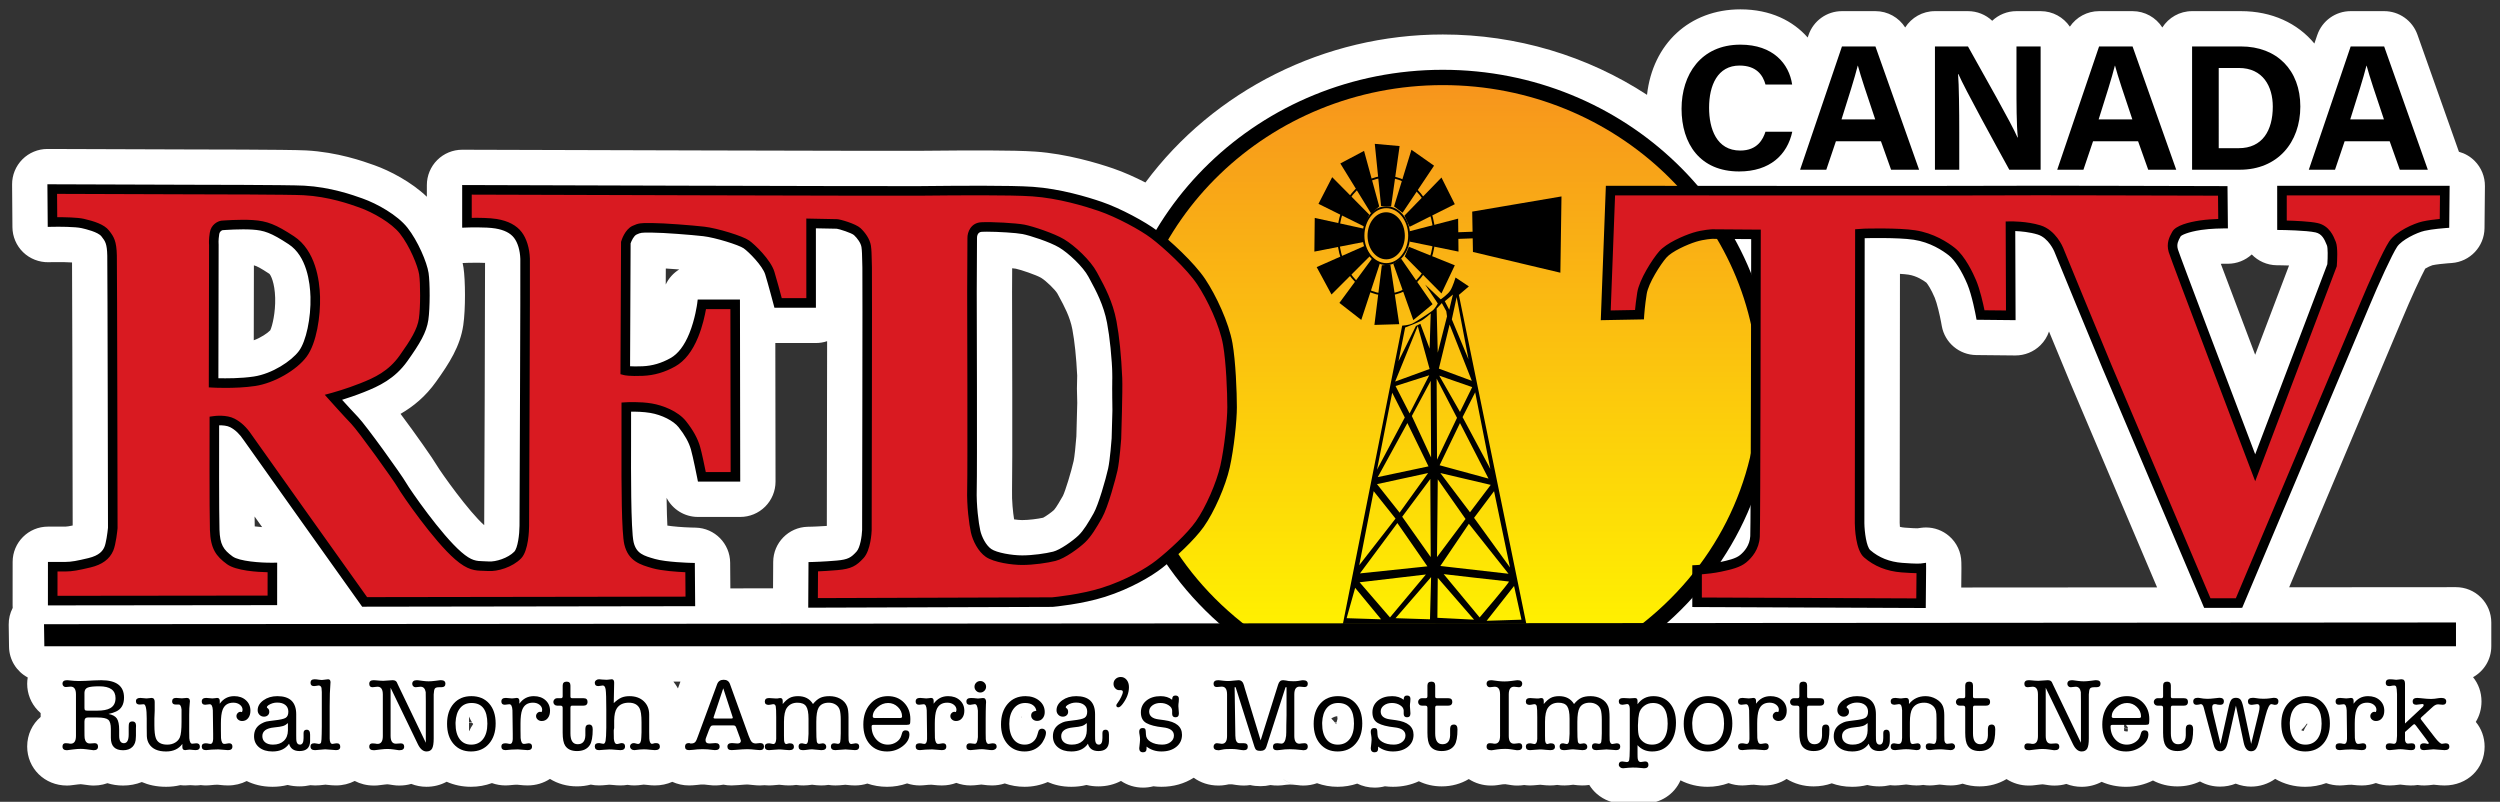 <?xml version="1.0" encoding="utf-8"?>
<!-- Generator: Adobe Illustrator 24.1.1, SVG Export Plug-In . SVG Version: 6.00 Build 0)  -->
<svg version="1.1" xmlns="http://www.w3.org/2000/svg" xmlns:xlink="http://www.w3.org/1999/xlink" x="0px" y="0px"
	 viewBox="0 0 5978.62 1917.53" style="enable-background:new 0 0 5978.62 1917.53;" xml:space="preserve">
<rect x="0" y="0" width="5978.62" height="1917.53" fill="#333333" stroke="none"/>
<style type="text/css">
	.st0{fill:#FFFFFF;}
	.st1{fill-rule:evenodd;clip-rule:evenodd;fill:url(#SVGID_1_);}
	.st2{fill-rule:evenodd;clip-rule:evenodd;fill:#D91A21;}
	.st3{fill-rule:evenodd;clip-rule:evenodd;}
	.st4{fill-rule:evenodd;clip-rule:evenodd;fill:url(#SVGID_2_);}
	.st5{display:none;fill:none;stroke:#000000;stroke-width:0.54;}
</style>
<g id="RFDTV_Outline">
</g>
<g id="RFDTV_Outline_1_">
	<g id="RFDTV">
		<path class="st0" d="M5957.81,1545.56v-56.95c0-22.41-8.91-43.9-24.76-59.74c-15.83-15.83-37.3-24.71-59.69-24.71
			c-0.02,0-0.04,0-0.06,0l-398.85,0.28c79.06-187.4,253.45-600.86,269.36-639.21c22.37-53.84,46.17-104.51,55.97-122.81
			c5.16-3.14,13.28-7.02,17.19-8.11c8.25-1.91,26.27-3.86,35.83-4.57l10.5-0.77c43.82-3.2,77.86-39.46,78.3-83.4l0.98-100.41
			c0.21-22.54-8.59-44.23-24.44-60.25c-10.52-10.62-23.59-18.08-37.75-21.95l-99.22-280.08c-11.94-33.71-43.83-56.25-79.6-56.25
			h-80.05c-36.17,0-68.33,23.04-79.96,57.3l-6.84,20.16c-40.18-48.59-101.69-77.45-175.6-77.45h-116.88
			c-29.91,0-56.13,15.59-71.13,39.05c-15.27-23.95-41.92-39.05-71.19-39.05h-80.06c-28.49,0-54.43,14.33-69.88,37.12
			c-15.19-22.4-40.85-37.12-69.94-37.12h-57.77c-22.45,0-42.85,8.76-57.98,23.05c-15.45-14.58-36.1-23.05-57.98-23.05h-79
			c-29.91,0-56.12,15.59-71.13,39.04c-15.27-23.95-41.92-39.04-71.18-39.04h-80.06c-36.17,0-68.33,23.04-79.96,57.3l-1.96,5.77
			c-34.78-39.5-88.34-67.34-160.94-67.34c-121.79,0-209.79,82.52-223.3,204.43c-142.8-93.24-312.01-144.33-488.3-144.33
			c-282.43,0-547.72,133.77-711.21,353.96c-24.99-12.84-51.87-24.87-76.85-33.45c-37.4-12.86-111.33-35.2-186.14-40.43
			c-53.37-3.72-160.07-3.03-264.77-2.02l-13.89,0.14c-61.4,0.57-915.07-2.03-1080.62-2.57l-11.47-0.03c-0.08,0-0.16,0-0.24,0
			c-22.35,0-43.8,8.86-59.63,24.65c-15.89,15.84-24.82,37.36-24.82,59.8v28.02c-37.27-35.67-88.63-62.29-125.6-75.44
			c-26.33-9.39-87.99-31.4-163.46-35.4c-41.06-2.21-272.47-2.28-274.79-2.28c-19.08,0-328.83-1.12-331.73-1.13l-11.57-0.04
			c-0.1,0-0.2,0-0.3,0c-22.46,0-43.99,8.94-59.84,24.86c-15.92,15.99-24.78,37.68-24.6,60.25l0.8,101.95
			c0.18,22.6,9.41,44.2,25.63,59.94s38.27,24.23,60.67,23.83l11.57-0.26c15.19-0.32,34.18,0.07,44.66,0.84
			c0.38,59.31,0.94,284.77,1.53,622.27l0.01,6.74c-8.1,1.73-13.97,2.71-17.43,2.71h-41.71c-46.62,0-84.42,37.77-84.45,84.39
			l-0.07,103.97c0,2.01,0.07,4.01,0.21,6c-6.41,12.31-9.75,26.12-9.54,40.25l0.78,52.84c0.47,31.8,18.47,59.27,44.72,73.29
			c-0.79,4.92-1.32,9.94-1.32,15.11c0,24.04,9.2,46.82,25.76,63.97c2.07,2.15,4.21,4.19,6.45,6.11v9.23
			C77.39,1731.34,65,1756.56,65,1785.22c0,52.36,41.77,93.37,95.1,93.37c4.26,0,8.49-0.32,12.65-0.95l13.42-1.68
			c4.57-0.57,6.66-0.59,6.68-0.59c0.92,0.03,1.93,0.16,2.97,0.29l16.8,2.19c15.34,2.05,30.78-0.07,44.34-4.87
			c11.58,3.66,24.14,5.62,37.44,5.62c15.8,0,30.93-2.88,44.77-8.36c15.61,6.78,34.7,11.34,58.04,11.34
			c11.83,0,23.22-1.34,34.03-3.95c7.57,0.94,15.49,0.97,23.52,0.03c4.74,0.47,8.87,0.7,12.81,0.7c4.27,0,8.43-0.35,12.54-0.86
			c4.09,0.51,8.23,0.86,12.48,0.86c2.51,0,5.03-0.11,7.53-0.34l13.53-1.21c0.09-0.01,2.04-0.17,7.1-0.19
			c0.85,0.07,1.84,0.18,2.99,0.31c8.56,0.98,15.01,1.42,20.89,1.42h0.99c16.13,0,31.19-3.79,44.35-10.51
			c15.7,7.72,36.1,13.73,61.69,13.73c12.65,0,24.75-1.48,36.15-4.36c9.05,2.21,18.6,3.37,28.51,3.37c9.02,0,17.65-1.04,25.9-2.83
			c3.52,0.37,7.09,0.6,10.73,0.6h1.23c6.18,0,12.99-0.51,22.04-1.64c0.71-0.09,1.37-0.17,1.98-0.24c0.95,0.09,2.01,0.21,3.16,0.34
			c9.31,1.07,16.16,1.54,22.2,1.54c16.3,0,31.5-3.87,44.76-10.69c13.42,6.99,28.84,10.94,45.38,10.94h1.99
			c4.24,0,8.47-0.32,12.66-0.96l11.42-1.4c4.65-0.57,6.54-0.62,6.39-0.62c0.3,0,1.44,0.02,3.61,0.34l10.15,1.49
			c0.41,0.06,0.82,0.12,1.24,0.17c4.22,0.64,8.48,0.97,12.75,0.97h1.48c9.81,0,19.22-1.36,28.07-3.91
			c11.48,4.51,23.78,6.89,36.52,6.89c17.45,0,33.85-4.32,48.21-12.04c17.78,7.89,37.45,12.04,58.15,12.04
			c17.64,0,34.46-3.13,50.11-8.82c10.14,3.57,21.09,5.6,32.63,5.6c2.51,0,5.03-0.11,7.53-0.34l13.53-1.21
			c0.09-0.01,2.04-0.17,7.1-0.19c0.85,0.07,1.84,0.18,2.99,0.31c8.56,0.98,15.01,1.42,20.89,1.42h0.99
			c19.84,0,38.04-5.75,53.09-15.63c18.53,11.49,40.58,17.86,64.6,17.86c11.52,0,22.57-1.51,33.07-4.21
			c6.36,1.29,12.96,1.98,19.76,1.98c5.08,0,10.58-0.37,21.06-1.41c1.65-0.16,3.04-0.3,3.39-0.33c0.24,0,2.45,0.02,7.2,0.51
			c7.81,0.84,14,1.23,19.49,1.23c5.77,0,11.4-0.47,16.86-1.39c5.38,0.92,10.87,1.39,16.41,1.39c5.88,0,11.71-0.51,22.3-1.98l0.27,0
			c0.08,0,2.09,0.05,6.94,0.63c7.66,0.92,13.87,1.36,19.55,1.36c15.13,0,29.18-3.12,41.68-8.62c12.11,5.49,25.64,8.62,40.08,8.62
			c5.38,0,11.31-0.38,19.14-1.22l8.99-0.96c2.14-0.07,5.87-0.07,8.15-0.01l9.93,1.08c13.83,1.82,24.85,1.35,35.92-0.78
			c6.26,1.25,12.77,1.9,19.45,1.9c4.34,0,9.01-0.23,15.2-0.76c16.18-1.4,21.55-1.47,22.32-1.47c0.15,0,3.73,0.07,14.13,1.22
			c6.23,0.69,11.47,1.01,16.49,1.01c3.6,0,7.14-0.23,10.62-0.6c3.51,0.37,7.06,0.6,10.69,0.6c4.67,0,9.51-0.32,20.76-1.36
			c1.46-0.14,2.71-0.25,3.74-0.33c0.71,0.05,1.87,0.14,3.51,0.33c14.37,1.73,25.8,1.84,37.07,0.1c11.83,1.9,23.99,1.61,38.1-0.47
			c16.77,2.26,27.64,2.22,39.11,0.42c10.89,1.78,20.85,1.75,37.59-0.05c1.1-0.12,2.09-0.22,2.96-0.3c0.65,0.06,1.37,0.14,2.15,0.24
			c8.56,0.98,15.01,1.42,20.89,1.42c10.35,0,20.23-1.61,29.48-4.52c14.75,5.03,30.55,7.74,47.07,7.74c16.61,0,32.75-2.78,48-8.09
			c9.55,3.11,19.79,4.87,30.54,4.87c2.51,0,5.03-0.11,7.53-0.34l13.53-1.21c0.09-0.01,2.04-0.17,7.09-0.19
			c0.85,0.07,1.84,0.18,2.98,0.31c8.56,0.98,15.01,1.42,20.89,1.42h0.99c12.11,0,23.57-2.2,34.13-6.11
			c10.53,3.89,21.96,6.11,34.04,6.11c6.16,0,12.77-0.54,23.35-1.89c1.13-0.14,2-0.22,2.63-0.27c0.58,0.07,1.21,0.16,1.89,0.25
			c9.57,1.32,16.85,1.91,23.59,1.91c10.54,0,20.75-1.65,30.43-4.78c14.79,5.19,30.63,8,47.16,8c19.66,0,38.45-3.95,55.56-11.38
			c14.94,6.53,33.55,11.38,56.43,11.38c12.65,0,24.75-1.48,36.15-4.35c9.05,2.21,18.6,3.36,28.51,3.36c20.02,0,38.33-4.68,54.06-13
			c14.93,10.11,33.02,15.97,52.72,15.97c8.58,0,16.86-1.12,24.7-3.21c6.33,0.82,12.77,1.23,19.29,1.23
			c28.81,0,55.21-7.51,77.27-21.68c16.04,11.78,36.26,18.7,58.85,18.7h1.49c4.89,0,9.78-0.42,14.59-1.27
			c0.91-0.14,1.81-0.3,2.71-0.47l6.23-1.19c1.98-0.05,4.84-0.1,7.33-0.03c4,0.63,7.78,1.18,11.15,1.65
			c12.94,1.82,22.53,1.68,32.49,0.12c7.88,1.79,16.18,2.68,24.86,2.68c8.21,0,16.18-0.93,23.78-2.7
			c11.71,1.85,24.58,1.48,37.03-0.61c2.65-0.43,5.6-0.65,8.8-0.65c2.61,0,8.58,0.19,19.25,1.42l0.2,0.02
			c4.32,0.68,8.75,1.04,13.26,1.04c11.61,0,22.63-2.05,32.83-5.63c15.36,5.56,31.87,8.6,49.17,8.6c16.43,0,32.19-2.66,46.93-7.62
			c12.46,6.1,26.49,9.6,41.51,9.6c8.59,0,16.87-1.12,24.71-3.21c6.33,0.82,12.77,1.23,19.29,1.23c22.41,0,43.34-4.59,61.94-13.26
			c16.3,7.93,34.8,12.27,54.62,12.27c23.96,0,46-6.25,64.72-17.52c15.09,9.84,33.33,15.54,53.18,15.54h1.99
			c4.29,0,8.57-0.33,12.81-0.98c0.54-0.07,1.1-0.15,1.64-0.23l11.31-1.72c0.19-0.03,2.01-0.29,5.95-0.29c0.33,0,0.65,0,0.78,0.01
			l12.88,1.98c0.59,0.09,1.18,0.18,1.77,0.26c4.23,0.65,8.52,0.98,12.81,0.98h1.74c5.36,0,10.55-0.52,15.65-1.31
			c4.52,0.63,9.11,1.06,13.83,1.06c4.67,0,9.5-0.32,20.77-1.36c1.46-0.14,2.7-0.25,3.73-0.33c0.72,0.05,1.87,0.14,3.52,0.33
			c14.37,1.74,25.82,1.85,37.06,0.1c11.83,1.9,24.02,1.6,38.1-0.47c16.54,2.22,27.35,2.22,38.64,0.49
			c4.9,7.9,10.97,15.16,18.18,21.43c17.25,14.94,39.44,23.17,62.45,23.17c5.76,0,12.02-0.48,22.18-1.72l0.77-0.01
			c2.38,0,4.35,0.01,5.95,0.11c8.62,1.12,15.27,1.62,21.47,1.62c39.61,0,72.78-22.62,87.15-55.62
			c19.53,10.02,41.52,15.49,64.93,15.49c17.64,0,34.47-3.13,50.12-8.83c10.15,3.57,21.09,5.61,32.64,5.61
			c2.52,0,5.02-0.11,7.53-0.34l13.54-1.21c0.08,0,2.04-0.16,7.08-0.18c0.85,0.07,1.85,0.18,2.98,0.31c8.56,0.99,15,1.42,20.9,1.42
			h0.99c19.84,0,38.04-5.75,53.09-15.63c18.53,11.48,40.59,17.86,64.6,17.86c15.36,0,29.94-2.58,43.4-7.34
			c13.54,4.9,29.64,8.33,48.75,8.33c12.65,0,24.75-1.48,36.15-4.36c9.05,2.21,18.6,3.37,28.51,3.37c9.19,0,17.98-1.08,26.38-2.95
			c3.78,0.43,7.61,0.72,11.52,0.72c5.35,0,9.94-0.42,21.96-1.79c1.94-0.22,3.58-0.4,4.3-0.45c0.35-0.12,0.87,0,0.76-0.03
			c11.48,1.56,17.71,2.26,24.26,2.26c5.47,0,10.82-0.43,16.01-1.27c5.18,0.84,10.51,1.27,15.96,1.27c5.64,0,8.97-0.39,22.14-1.96
			c0.92-0.04,0.68-0.35,6.05,0.32c9.23,1.15,15.77,1.65,21.85,1.65c9.65,0,19.14-1.53,28.2-4.3c12.6,4.19,26.16,6.53,40.44,6.53
			c23.95,0,45.98-6.24,64.69-17.5c15.1,9.83,33.35,15.52,53.22,15.52h1.99c4.24,0,8.46-0.32,12.64-0.95l11.45-1.4
			c4.64-0.56,6.53-0.62,6.38-0.62c0.3,0,1.44,0.02,3.62,0.35l10.16,1.49c0.39,0.05,0.78,0.11,1.16,0.16
			c4.24,0.65,8.52,0.98,12.81,0.98h1.48c9.81,0,19.22-1.36,28.06-3.91c11.49,4.51,23.78,6.89,36.53,6.89
			c17.36,0,33.67-4.28,47.98-11.93c17.76,7.82,37.42,11.93,58.13,11.93c22.78,0,44.66-5.24,64.57-15.12
			c17.16,9.15,36.99,14.13,58.33,14.13c19.57,0,37.85-4.22,54.13-11.84c14.24,7.98,30.61,12.34,48.19,12.34
			c12.96,0,25.56-2.46,37.2-7.11c12.38,4.92,25.04,7.11,36.63,7.11c21.09,0,41.23-6.61,57.85-18.52
			c21.12,12.41,45.59,19.01,71.71,19.01c17.64,0,34.46-3.13,50.12-8.82c10.15,3.57,21.09,5.6,32.63,5.6c2.52,0,5.02-0.11,7.53-0.34
			l13.54-1.21c0.08,0,2.04-0.16,7.08-0.18c0.85,0.07,1.85,0.18,2.98,0.31c8.56,0.99,15,1.42,20.89,1.42h1
			c11.78,0,22.95-2.1,33.27-5.81c10.28,3.7,21.39,5.81,33.13,5.81c6.19,0,13.04-0.57,23.78-1.98c0.51-0.07,1-0.13,1.37-0.18
			c0.82,0.09,1.72,0.21,2.72,0.33c17.19,2.25,27.52,2.42,38.79,0.68c10.94,1.68,21,1.57,37.27-0.55c0.45-0.06,0.86-0.11,1.25-0.16
			c0.96,0.09,2.01,0.21,3.17,0.33c9.24,1.04,16.45,1.53,22.72,1.53c54.64,0,95.85-39.93,95.85-92.88c0-22.68-7.86-43.21-21.1-59.12
			c8.68-14.1,13.66-30.81,13.66-48.9c0-22.37-7.48-42.36-20.19-58.05C5940.24,1604.98,5957.81,1577.33,5957.81,1545.56z
			 M1621.26,1646.27c-3.13-5.71-6.82-11.09-10.83-16.26h16.82L1621.26,1646.27z M608.85,1235.18c5.92,8.32,11.95,16.8,18.05,25.37
			c-6.48-0.44-12.54-1.05-17.71-1.73C609.05,1252.67,608.94,1244.62,608.85,1235.18z M1121.61,1713.66
			c2.06,4.95,4.56,9.64,7.41,14.08h-7.41V1713.66z M1121.61,1728.87l8.35,0.29c0.54,0.81,1.04,1.65,1.6,2.43
			c-3.73,5.18-6.87,10.8-9.45,16.74c-0.17-0.05-0.33-0.09-0.5-0.15V1728.87z M5105.66,847.72
			c-19.84-47.05-114.06-276.6-114.93-278.74c-2.15-5.22-9.71-22.16-24.16-40.31c55.44,0.09,116.37,0.23,171.87,0.36
			c-7.84,14.6-23.83,47.8-11.21,91.05c3.79,13,66.7,180,186.97,496.37c12.06,31.7,41.84,53.01,75.5,54.37
			c-27.94,66.24-53.72,127.36-73.23,173.61C5257.05,1204.52,5121.19,884.53,5105.66,847.72z M4879.67,825.53
			c9.34-9.28,16.29-20.52,20.44-32.76c21.4,51.95,41.75,101.23,49.92,120.6c15.4,36.48,147.88,348.5,208.51,491.3l-468.31,0.33
			l0.41-45.21c0-0.64,0-1.29-0.01-1.93l-0.18-13.14c-0.33-24.14-10.98-46.99-29.27-62.76c-15.42-13.31-35.03-20.52-55.17-20.52
			c-3.72,0-7.46,0.25-11.2,0.75l-9.28,1.24c-3.4-0.02-12.28-0.22-30.13-1.58c-4.63-0.35-8.54-1.05-11.86-1.94
			c-0.29-3.11-0.5-6.31-0.55-9.32l0.65-595.65c8.12,0.47,15.09,1.1,20.26,1.88c19.53,2.94,35.7,13.65,42.97,19.19
			c2.96,3.47,11.2,15.29,20.01,36.18c5.34,12.68,12.15,42.11,15.09,58.12c0.01,0.06,0.02,0.13,0.03,0.19l1.69,9.29
			c7.25,39.83,41.74,68.92,82.22,69.33l93.36,0.96C4841.88,850.18,4863.63,841.46,4879.67,825.53z M4735,565.94
			c-6.73-7.84-14.02-15.07-21.85-21.27c-5.68-4.5-13.05-9.93-21.93-15.62c17.85-0.02,33.66-0.04,47.09-0.07
			c-2.23,7.68-3.38,15.71-3.36,23.86L4735,565.94z M5393.12,848.44c-33.29-87.83-62.97-166.4-82.17-217.61
			c2.27-0.06,4.12-0.08,5.41-0.09l11.55,0c21.17-0.01,41.52-7.97,57.05-22.22c15.12,15.67,36.25,25.52,59.71,25.82l11.19,0.14
			c5.97,0.08,12.17,0.24,18.27,0.46L5393.12,848.44z M2442.61,1714.01c-0.34,0.82-0.61,1.68-0.93,2.52c0-0.74,0.02-1.48,0.02-2.22
			C2442.01,1714.21,2442.31,1714.1,2442.61,1714.01z M2122.24,1731.74c-2.64-3.71-5.47-7.27-8.63-10.54v-4.83
			c2.44,5.38,5.33,10.5,8.72,15.24C2122.3,1731.64,2122.27,1731.69,2122.24,1731.74z M3197.97,1712.78c0.16,2.15,0.33,4.29,0.6,6.4
			c-0.93,2.79-1.7,5.65-2.38,8.55h-3.91c-2.65-3.37-5.57-6.49-8.66-9.45C3188.77,1714.71,3194.36,1713,3197.97,1712.78z
			 M3195.95,1728.93c-0.22,1-0.43,2.01-0.62,3.03c-0.72-1.03-1.37-2.13-2.13-3.13L3195.95,1728.93z M5079.74,1727.09
			c2.58,4.23,5.47,8.3,8.74,12.13v3.35l-8.74-2.73V1727.09z M5503.17,1746.15c5.24-4.77,9.92-10.13,13.93-16.01
			c0.33,0.48,0.63,0.99,0.96,1.47c-3.73,5.18-6.87,10.8-9.45,16.74C5506.96,1747.85,5505.11,1747.13,5503.17,1746.15z
			 M5662.34,543.3c-4.19,6.28-9.28,15.34-14.83,26.04c-1.45-6.33-3.08-10.4-4.26-13.39l-0.57-1.41
			c-2.22-5.63-5.97-15.13-12.25-25.77h43.34C5669.6,533.34,5665.75,538.18,5662.34,543.3z M2745.05,958.87
			c-0.49-11.15-0.73-20.83-0.73-29.55c0-8.34,0.21-17.43,0.65-27.78c0.11-2.53,0.1-5.06-0.02-7.59c-2.57-53.8-7.43-100-14.43-137.34
			c-10.54-56.05-33.76-98.93-49.07-127.21l-4.13-7.66c-7.67-14.34-18.54-28.97-30.82-42.75c26.68,12.7,53.73,28.17,68.3,38.91
			c19.17,14.13,43.43,19.5,66.76,14.82c23.35-4.7,43.63-19.04,55.84-39.48c125.98-210.88,360.9-341.88,613.09-341.88
			c211.68,0,410.53,90.42,545.56,248.07c16.03,18.72,39.44,29.5,64.09,29.51c5.11,0,10.23,0,15.39,0.01
			c-15.02,25.7-15.41,57.43-0.97,83.5c13.14,23.74,24.87,48.39,34.88,73.25c15.1,37.5,54.69,59.05,94.34,51.39
			c39.69-7.65,68.4-42.37,68.46-82.79l0.11-82.37c0.02-15.64-4.22-30.3-11.63-42.88c42.17,0.02,83.95,0.04,124.54,0.05
			c-6.61,12.05-10.36,25.86-10.37,40.48l-0.74,681.56c0,0.41,0,0.83,0.01,1.24c0.5,36.84,6.88,85.01,32.82,116.38l-167.83-0.71
			c18.39-23.42,29.13-51.28,30.84-80.97c0-0.05,0.01-0.11,0.01-0.16c0.2-3.52,0.5-8.84,0.87-77.19
			c0.21-40.46-28.3-75.39-67.98-83.29c-39.7-7.89-79.39,13.48-94.67,50.94c-16.97,41.62-38.44,81.81-63.81,119.45
			c-10.23,15.19-15.02,32.86-14.36,50.39c-17.18,3.53-33.24,12.41-45.56,26c-17.05,18.82-35.26,36.83-54.12,53.54
			c-10.77,9.54-18.65,21.41-23.36,34.35h-912.45c-4.75-12.68-12.57-24.3-23.17-33.68c-42.4-37.46-79.93-79.81-111.57-125.87
			c-13.41-19.52-34.39-32.51-57.84-35.82c-23.45-3.3-47.21,3.39-65.48,18.45c-3.19,2.63-6.31,5.16-9.29,7.5
			c-12.62,9.93-44.81,30.53-86.63,46.82c19.07-19.22,33.17-42.8,48.23-69.28c22.68-39.91,43.5-129.51,43.72-130.47
			c5.64-25.4,9.22-71.2,10.19-84.63c0.08-1.08,0.14-2.15,0.17-3.23c0.23-6.8,1.53-49.21,2.25-86.69
			C2745.15,962.44,2745.13,960.65,2745.05,958.87z M2420.24,1172.26c1.2-40.58,0.25-402.61,0.05-474.13l0.27-56.59
			c3.9,0.38,6.94,0.74,8.74,1.06c11.82,2.35,49.26,15.16,60.32,21.73c12.15,7.22,33.88,28.74,38.91,37.37l4.33,8.02
			c12.18,22.51,26,48.02,31.65,78.06c5.43,28.93,9.31,66.11,11.55,110.58c-0.43,11.18-0.64,21.34-0.64,30.98
			c0,10.48,0.26,21.69,0.78,34.21c-0.7,35.08-1.83,72.06-2.09,80.11c-1.56,21.1-4.55,49.75-6.48,58.44
			c-5.89,26.45-20.26,72.97-25.68,83.67c-4.44,7.81-16.23,28.55-21.29,33.78c-5.59,5.34-19.15,14.94-26.05,18.56
			c-12.93,2.84-34.32,5.63-50.09,5.63c-5.95,0-13.04-0.72-19.34-1.69C2422.57,1226.05,2419.49,1197.43,2420.24,1172.26z
			 M2146.71,636.91c-0.19-5.18-0.29-10.33-0.39-15.98c-0.28-14.08-0.58-28.63-2.65-42.44c-2.85-19.12-10.69-35.7-19.29-48.88
			c38.85,0.04,65.42,0.01,74.87-0.07l13.91-0.14c13.58-0.13,29.43-0.29,46.54-0.42c-5.1,12.36-7.83,26.09-7.69,40.65l-0.61,128.34
			c0.45,159.48,0.96,437.79,0.03,469.27c-1.31,43.93,4.45,92.7,10.39,119.59c5.56,24.93,19.56,56.89,43.18,80.76l-187.84,0.61
			c22.96-30.92,28.04-73.55,28.95-97.41c0.04-1.06,0.06-2.15,0.06-3.21l0.04-22.91C2147.34,654.86,2146.88,641.89,2146.71,636.91z
			 M1868.4,529.13c-1.13,5.52-1.7,11.18-1.7,16.9l0,15.3c-13.16-14.43-26-25.83-34.06-32.3
			C1844.7,529.07,1856.62,529.1,1868.4,529.13z M1829.95,1211.48c15.84-15.87,24.72-37.38,24.69-59.8l-0.49-331.37h97.05
			c9.2,0,18.24-1.5,26.8-4.37c-0.09,90.3-0.3,225.89-0.68,428.4l-0.02,13.36c-18.73,1.29-33.06,1.72-34.89,1.78l-11.07,0.28
			c-45.59,1.17-82.01,38.32-82.28,83.92l-0.38,63.33l-102.08,0.07l-0.48-61.47c-0.35-45.57-36.81-82.65-82.37-83.77l-10.85-0.26
			c-20.55-0.57-44.27-2.58-56.92-4.67c-0.72-13.47-1.43-34.25-1.9-66.33c14.2,27.48,42.82,45.67,75.03,45.67h101.09
			C1792.61,1236.26,1814.11,1227.35,1829.95,1211.48z M1644.89,929.98c14.87-8.34,28.38-19.23,40.47-32.6l0.1,67.55
			c-11.86-13.73-26.52-25.02-42.17-34.06C1643.83,930.58,1644.36,930.28,1644.89,929.98z M1592.24,642.11
			c10.02,0.61,21.12,1.39,32.1,2.25c-13.91,8.54-25.21,21.03-32.27,36.03L1592.24,642.11z M1328.74,616.51
			c-1.07-33.47-10-64.6-25.35-88.96c41.4,0.13,87.76,0.26,136.99,0.41c-5.87,9.95-9.77,19.49-12.26,26.77
			c-2.95,8.66-4.48,17.74-4.52,26.89l-1.29,293.88c-0.09,21.44,7.83,41.14,21.04,56.15c-11.64,14.47-18.6,32.86-18.61,52.85
			l-0.04,81.89c-0.64,174.87,2.88,226.24,8.38,249.62c4.82,20.46,12.73,36.64,22.33,49.54l-154.9,0.24
			c21.17-30.99,26.16-74.69,26.34-107.97C1326.88,1251.72,1329.46,639.82,1328.74,616.51z M1043.02,912.62
			c31.08-43.66,57.42-83.96,64.89-135.03c5.67-38.6,5.03-107.82,0.54-137.39c-0.55-3.61-1.25-7.35-2.09-11.21
			c0.66-0.01,1.32-0.02,1.97-0.05l11.61-0.42c0.03,0,0.05,0,0.08,0c15.34-0.49,29.99-0.31,39.94,0.2
			c0.26,71.53-1.83,588.4-2.01,627.21c-36.18-31.68-102.55-124.89-113.41-143.16c-8.4-14.69-51.49-76.19-86.67-123.04
			C988.12,972.29,1017.42,948.6,1043.02,912.62z M838.57,554.18c29.4,10.46,60.2,30.83,69.45,42.56
			c16.24,20.61,31.41,57.01,33.45,68.8c2.1,13.83,2.49,66.03-0.67,87.57c-1.81,12.41-15.45,33.59-35.38,61.58
			c-15.49,21.77-33.73,31.74-66.38,44.67c-17.71,7.02-34.77,12.64-45.96,16.11c-0.45,0.14-0.89,0.28-1.33,0.42
			c27.87-48,36.53-118.84,35.15-168.26c-2.11-74.93-25.32-135.78-66.1-174.9C795.43,538.79,824.12,549.03,838.57,554.18z
			 M736.59,934.04c-7.51,27.73-0.41,57.39,18.86,78.72c17.37,19.22,30.83,33.78,39.76,43.03c15.2,16.51,91.13,121.39,102.67,140.73
			c8.33,14.6,73.93,112.02,131.08,169.69l-119.37,0.19c-66.73-93.66-247.2-347.1-256.61-360.86c-5.88-8.83-12.2-16.94-18.94-24.29
			C669.45,973.34,706.31,956.06,736.59,934.04z M643.95,654.67c3.41,2.67,13.09,21.32,14.11,57.7c0.96,34.5-6.72,67.15-11.72,77.48
			c-6.06,6.57-22.8,18-39.48,23.88l0.33-179.18C614.08,636.23,622.7,640.72,643.95,654.67z M606.98,577.02
			c-0.01,0.04-0.02,0.07-0.02,0.11c-0.04-0.46-0.08-0.92-0.12-1.38C606.83,575.79,606.91,576.22,606.98,577.02z M342.7,1249.61
			c-0.4-227.33-1.15-612.76-1.7-639.79c-0.8-40.2-8.87-63.21-22.69-83.97c55.09,0.19,106.13,0.36,128.16,0.42
			c-2.58,6.52-4.47,13.39-5.62,20.52c-2.97,18.6-2.91,32.85-2.48,40.72l-0.58,316.86c-0.04,22.15,8.46,42.35,22.42,57.46
			c-12.82,14.78-20.57,34.05-20.61,55.11c-0.13,62.66-0.31,212.64,0.88,252.1c1.17,39.08,9.88,68.75,28.59,93.87l-153.84,0.18
			c5.23-7.49,9.17-14.93,12.14-21.83c9.06-21.11,13.26-53.51,14.95-70.94c0.27-2.77,0.4-5.55,0.4-8.33L342.7,1249.61z
			 M2586.8,1729.22c0.73-0.71,1.47-1.4,2.23-2.07c0.61,0.67,1.19,1.36,1.76,2.07H2586.8z M3069.37,1864.21
			c0.05-0.03,0.1-0.06,0.14-0.09c9.32,6.32,19.98,10.82,31.46,12.99C3089.38,1875.02,3078.69,1870.54,3069.37,1864.21z
			 M5079.74,1748.12v-7.46l8.74,2.55v5.75c-0.66,0.07-1.42,0.29-2.01,0.29C5084.54,1749.26,5082.19,1748.8,5079.74,1748.12z"/>
		<g id="Canada">
			<path d="M4286.14,314.99c-11.85,54.99-53.31,95.04-127.13,95.04c-93.47,0-137.66-66.15-137.66-150.01
				c0-80.81,45.59-153.23,140.73-153.23c78.49,0,116.54,46.08,123.74,95.35h-63.74c-6.15-22.72-21.96-45.36-62.03-45.36
				c-52.57,0-72.87,47.28-72.87,100.93c0,49.83,17.61,102.33,74.57,102.33c41.6,0,54.73-27.87,60.28-45.06H4286.14z"/>
			<path d="M4390.5,337.78l-23,68.09h-62.66l100.1-294.79H4485l104.43,294.79h-67.01l-24.23-68.09H4390.5z M4484.47,285.53
				c-20.93-62.21-34.27-101.96-41.38-128.45h-0.43c-7.27,29.06-21.99,75.3-38.77,128.45H4484.47z"/>
			<path d="M4627.32,405.87V111.08h78.99c36.82,66.19,104.88,185.57,118.42,217.68h0.81c-3.32-30.76-3.27-81.95-3.27-130.32v-87.36
				h57.76v294.79h-74.92c-31.67-57.6-107.09-194.73-121.68-228.79h-0.81c2.14,25.79,2.84,86.34,2.84,139.14v89.65H4627.32z"/>
			<path d="M5005.42,337.78l-23,68.09h-62.66l100.1-294.79h80.06l104.43,294.79h-67.01l-24.23-68.09H5005.42z M5099.39,285.53
				c-20.93-62.21-34.27-101.96-41.38-128.45h-0.43c-7.27,29.06-21.99,75.3-38.77,128.45H5099.39z"/>
			<path d="M5242.24,111.08h116.89c85.86,0,141.98,56.54,141.98,143.7c0,85.98-54.46,151.09-144.66,151.09h-114.2V111.08z
				 M5305.97,354.37h47.8c56.52,0,81.5-42.04,81.5-99.44c0-48.16-23.4-92.36-81.13-92.36h-48.17V354.37z"/>
			<path d="M5607.08,337.78l-23,68.09h-62.66l100.1-294.79h80.06l104.43,294.79H5739l-24.23-68.09H5607.08z M5701.05,285.53
				c-20.93-62.21-34.27-101.96-41.38-128.45h-0.43c-7.27,29.06-21.99,75.3-38.77,128.45H5701.05z"/>
		</g>
		<g id="Bottom_text">
			<path d="M277.78,1701.48c-4.79,2.31-10.9,4.28-18.33,5.93c9.65,1.82,16.32,5.44,20,10.87c3.68,5.44,5.52,14.41,5.52,26.92v11.36
				c0,0.66,0,1.65,0,2.96c0,11.85,3.75,17.78,11.27,17.78c7.68,0,11.52-7.03,11.52-21.1v-7.36v-6.14v-3.43
				c0-4.75,0.33-8.02,0.99-9.82c1.32-2.78,3.88-4.17,7.68-4.17c5.95,0,8.91,3.47,8.91,10.41c0,0.17-0.08,1.98-0.25,5.45v5.2
				c0,3.47,0,5.7,0,6.69v6.19c-0.17,0.99-0.25,2.48-0.25,4.46c0,9.58-2.68,17.06-8.05,22.42c-5.38,5.37-12.84,8.05-22.43,8.05
				c-19.49,0-29.23-9.86-29.23-29.58v-7.46v-8.45v-5.47c0-11.1-2.09-18.43-6.29-21.99c-4.19-3.56-12.87-5.35-26.03-5.35h-22.95
				c-5.27,0-7.9,3.24-7.9,9.7v19.15c0,12.27,0.16,19.24,0.5,20.89c1.48,8.29,5.61,12.44,12.38,12.44c2.32,0,4.05-0.1,5.21-0.3
				c2.8-0.29,4.95-0.45,6.44-0.45c5.28,0,7.92,2.73,7.92,8.18c0,5.78-3.55,8.67-10.65,8.67l-3.71-0.5l-13.38-1.74
				c-5.12-0.66-9.67-0.99-13.63-0.99c-4.95,0-10.73,0.41-17.34,1.24l-11.89,1.49c-2.65,0.33-3.89,0.5-3.72,0.5
				c-7.1,0-10.65-2.97-10.65-8.92c0-5.28,2.56-7.93,7.68-7.93c0.83,0,3.05,0.17,6.69,0.5c1.81,0.5,3.55,0.74,5.2,0.74
				c8.43,0,12.64-6.19,12.64-18.58v-99.35c0-12.38-4.21-18.58-12.64-18.58c-1.32,0-3.31,0.17-5.95,0.49
				c-2.65,0.33-4.62,0.5-5.95,0.5c-2.15,0-3.96-0.77-5.45-2.32c-1.49-1.54-2.23-3.37-2.23-5.49c0-5.69,3.63-8.54,10.9-8.54
				c0.66,0,1.82,0.08,3.47,0.25l12.64,1.24c3.3,0.33,7.43,0.5,12.39,0.5c5.12,0,10.82-0.16,17.09-0.5l18.83-0.99
				c6.28-0.33,12.06-0.49,17.34-0.49c36.34,0,54.51,13.83,54.51,41.49C296.61,1684.44,290.34,1695.56,277.78,1701.48z
				 M209.15,1699.5h23.3c13.87,0,24.28-1.98,31.21-5.95c8.43-4.79,12.64-12.8,12.64-24.03c0-18.83-12.93-28.25-38.78-28.25
				c-13.75,0-23.08,1.03-27.97,3.1c-4.89,2.07-7.42,6.15-7.58,12.26v7.93v28.49c0,2.81,0.5,4.58,1.48,5.33
				C204.45,1699.13,206.35,1699.5,209.15,1699.5z"/>
			<path d="M436.1,1786.71v-7.68c-8.76,12.06-21.72,18.09-38.9,18.09c-19.49,0-33.04-6.03-40.63-18.09
				c-3.31-5.28-5.12-11.48-5.45-18.58c-0.17-3.47-0.25-10.73-0.25-21.8v-20.56c0-22.63-2.42-33.94-7.25-33.94
				c-1.01,0-2.59,0.12-4.76,0.37c-2.17,0.25-3.84,0.37-5,0.37c-5.84,0-8.76-2.68-8.76-8.05c0-5.2,3.55-7.8,10.65-7.8
				c1.65,0,4.09,0.21,7.31,0.62c3.23,0.42,5.66,0.62,7.31,0.62c1.49,0,4.04-0.25,7.68-0.74c2.47-0.33,3.88-0.5,4.21-0.5
				c5.12,0,7.68,3.14,7.68,9.42v5.2v16.11l-0.74,18.33v16.1c0,14.37,1.15,24.69,3.47,30.97c3.8,10.41,12.88,15.61,27.26,15.61
				c7.1,0,13.38-1.61,18.83-4.83s9.25-7.47,11.4-12.76c2.64-6.44,3.96-18.66,3.96-36.67v-13.63c0-9.91,0-15.27,0-16.1
				c-0.83-7.93-2.97-11.9-6.44-11.9c-1.82,0-3.31,0-4.46,0h-2.98c-5.78,0-8.67-2.48-8.67-7.45c0-5.6,3.22-8.41,9.66-8.41
				c1.49,0,3.75,0.17,6.81,0.5c3.05,0.33,5.33,0.49,6.81,0.49c1.32,0,3.3-0.16,5.95-0.49c2.64-0.33,4.62-0.5,5.95-0.5
				c4.95,0,7.43,2.65,7.43,7.95c0,2.32-0.17,4.14-0.5,5.46c-0.83,6.29-1.24,15.56-1.24,27.81v38.24c0,10.1,0.08,15.73,0.25,16.89
				c0.83,8.77,3.13,13.16,6.94,13.16c1.15,0,2.8-0.17,4.95-0.5c2.14-0.33,3.8-0.5,4.95-0.5c5.62,0,8.43,2.69,8.43,8.05
				c0,5.54-3.47,8.3-10.4,8.3c-1.49,0-3.64-0.17-6.44-0.5c-4.13-0.5-6.69-0.74-7.68-0.74c-0.5,0-2.23,0.17-5.2,0.5
				c-1.98,0.5-3.72,0.74-5.2,0.74C438.41,1793.89,436.1,1791.5,436.1,1786.71z"/>
			<path d="M525.54,1676.09v6.81c8.59-12.05,20.07-18.09,34.44-18.09c11.55,0,20.93,3.26,28.12,9.79
				c7.19,6.52,10.78,14.91,10.78,25.15c0,7.27-1.82,13.17-5.45,17.71c-3.63,4.54-8.42,6.81-14.37,6.81c-3.8,0-7.02-1.15-9.66-3.47
				c-2.65-2.31-3.96-5.12-3.96-8.43c0-2.64,0.99-4.99,2.97-7.06c1.98-2.06,4.29-3.1,6.94-3.1c0.5,0,1.57,0.25,3.23,0.74
				c0.98-1.98,1.48-3.8,1.48-5.45c0-4.79-2.1-8.83-6.32-12.14c-4.21-3.3-9.45-4.95-15.73-4.95c-12.88,0-21.48,5.78-25.77,17.34
				c-2.65,7.1-3.96,17.84-3.96,32.21v16.35c0,11.07,0.08,17.26,0.25,18.58c0.83,9.42,3.42,14.12,7.75,14.12
				c2.17,0,4.42-0.29,6.75-0.85c1.84-0.43,3.42-0.64,4.76-0.64c5.33,0,8,2.6,8,7.81c0,5.7-3.38,8.55-10.16,8.55h-0.99
				c-2.47,0-6.24-0.29-11.27-0.87c-5.04-0.58-8.8-0.87-11.27-0.87c-6.61,0-11.81,0.17-15.61,0.5l-13.87,1.24
				c-6.78,0-10.16-2.89-10.16-8.67c0-5.12,3.17-7.68,9.5-7.68c1.66,0,2.92,0.09,3.75,0.25l3.75,0.74c1.67,0.33,2.84,0.5,3.5,0.5
				c4.17,0,6.43-3.8,6.76-11.4v-12.64l-0.74-56.24c-0.5-9.75-2.98-14.62-7.43-14.62c-1.32,0-3.13,0.21-5.45,0.62
				s-4.13,0.62-5.45,0.62c-5.45,0-8.18-2.6-8.18-7.81c0-5.69,3.56-8.54,10.66-8.54c1.65,0,4.13,0.21,7.43,0.62
				c3.31,0.42,5.78,0.62,7.43,0.62c1.32,0,3.47-0.2,6.44-0.62c1.32-0.41,2.89-0.62,4.71-0.62
				C523.39,1669.02,525.54,1671.38,525.54,1676.09z"/>
			<path d="M716.32,1796.12c-13.55,0-21.89-5.86-25.02-17.59c-8.43,12.39-21.64,18.58-39.64,18.58c-13.38,0-24.08-3.31-32.09-9.91
				c-8.01-6.6-12.02-15.44-12.02-26.51c0-13.71,5.86-23.79,17.59-30.23c4.46-2.48,8.3-4.09,11.52-4.83
				c3.22-0.74,9.7-1.69,19.45-2.85c13.88-1.48,22.92-3.55,27.12-6.19c4.22-2.64,6.32-7.51,6.32-14.62c0-6.77-2.35-12.1-7.06-15.98
				c-4.71-3.88-11.27-5.82-19.69-5.82c-7.43,0-14.37,2.07-20.82,6.19c-2.47,1.65-3.71,3.39-3.71,5.2c0,0.66,0.74,1.49,2.22,2.48
				c2.32,1.65,3.47,4.46,3.47,8.43c0,3.3-1.2,6.03-3.6,8.17c-2.39,2.15-5.41,3.22-9.04,3.22c-4.3,0-7.89-1.49-10.78-4.46
				c-2.89-2.97-4.34-6.6-4.34-10.9c0-9.25,4.59-17.18,13.75-23.78c9.17-6.6,20.28-9.91,33.33-9.91c30.06,0,45.09,14.42,45.09,43.26
				v49.95c0,7.91,0.17,12.61,0.5,14.09c0.99,5.76,3.8,8.65,8.43,8.65c5.78,0,8.67-5.25,8.67-15.75v-12.05
				c0-5.25,2.52-7.87,7.57-7.87c5.36,0,8.05,3.96,8.05,11.89v1.24v14.12C741.26,1788.19,732.83,1796.12,716.32,1796.12z
				 M688.56,1746.82v-17.59c-3.61,3.3-7.44,5.62-11.47,6.94c-4.04,1.32-11.23,2.48-21.59,3.46c-18.76,1.82-28.13,8.76-28.13,20.82
				c0,6.28,2.27,11.23,6.81,14.86c4.55,3.63,10.69,5.45,18.46,5.45c11.07,0,19.78-3.01,26.14-9.04
				C685.14,1765.69,688.4,1757.39,688.56,1746.82z"/>
			<path d="M788.41,1689.34v77.05c0.17,8.42,2.42,12.64,6.76,12.64c1,0,3.08-0.36,6.25-1.06c2-0.28,3.34-0.43,4-0.43
				c5.51,0,8.26,2.77,8.26,8.3c0,5.37-3.37,8.05-10.12,8.05c-2.64,0-6.83-0.33-12.59-0.99c-5.76-0.66-10.2-0.99-13.33-0.99
				c-2.64,0-6.58,0.33-11.85,0.99c-5.27,0.66-9.14,0.99-11.6,0.99h-1.23c-6.91,0-10.37-2.93-10.37-8.79c0-5.04,2.83-7.56,8.5-7.56
				c0.33,0,0.91,0,1.74,0c1,0.2,1.75,0.3,2.26,0.3c4.16,0.79,6.57,1.19,7.24,1.19c3,0,4.88-1.28,5.63-3.85
				c0.74-2.57,1.21-9.24,1.37-20.02l0.25-17.41v-38.54v-44.26c-0.17-4.97-0.41-8.28-0.74-9.94c-1.16-3.81-3.47-5.72-6.94-5.72
				c-0.5,0-2.64,0.33-6.44,0.99c-1.82,0.33-3.3,0.5-4.46,0.5c-5.62,0-8.42-2.68-8.42-8.05c0-5.53,3.3-8.3,9.91-8.3
				c1.81,0,3.38,0.1,4.71,0.29l5.95,0.86c2.64,0.39,4.87,0.58,6.69,0.58c1.65,0,4.13-0.29,7.43-0.87c3.3-0.57,5.78-0.87,7.43-0.87
				c3.8,0,5.7,2.4,5.7,7.19c0,1.65-0.09,2.89-0.25,3.72C788.99,1648.05,788.41,1666.05,788.41,1689.34z"/>
			<path d="M951.8,1637.8l66.53,138.49v-99.85c0-12.88-0.08-19.98-0.25-21.31c-1.49-8.58-5.62-12.88-12.39-12.88
				c-1.32,0-3.31,0.21-5.95,0.62c-2.65,0.41-4.62,0.62-5.95,0.62c-2.15,0-4-0.78-5.57-2.35c-1.57-1.57-2.36-3.43-2.36-5.57
				c0-5.95,3.72-8.92,11.16-8.92c1.48,0,2.56,0.08,3.22,0.25l11.15,1.48c4.95,0.66,9.58,0.99,13.88,0.99
				c4.29,0,9.99-0.45,17.09-1.36c2.48-0.3,5.37-0.68,8.68-1.13c0.32,0,0.9-0.07,1.73-0.23c0.66,0,1.24,0,1.74,0
				c7.1,0,10.65,2.85,10.65,8.55c0,5.54-3.36,8.3-10.09,8.3c-1.17,0-2.1,0-2.77,0h-2.52c-5.04,0-8.33,1.07-9.84,3.22
				c-1.51,2.15-2.44,6.84-2.77,14.1v14.1v25.23v66.05c0,11.38-1.29,19.38-3.86,23.99c-2.57,4.61-7.01,6.93-13.31,6.93
				c-8.14,0-15.02-5.78-20.67-17.35l-65.22-135.03v115.21c0,12.39,4.21,18.58,12.64,18.58c1.31,0,3.3-0.12,5.95-0.37
				c2.64-0.25,4.62-0.37,5.95-0.37c5.28,0,7.93,2.65,7.93,7.93c0,5.62-3.72,8.42-11.16,8.42c-0.33,0-0.83,0-1.48,0
				c-0.84-0.17-1.41-0.25-1.74-0.25l-10.16-1.49c-5.62-0.82-10.91-1.24-15.86-1.24c-4.29,0-9.82,0.41-16.6,1.24l-12.14,1.49
				c-0.33,0-0.91,0.08-1.74,0.25c-0.83,0-1.49,0-1.98,0c-7.1,0-10.65-2.89-10.65-8.67c0-5.11,2.64-7.68,7.93-7.68
				c0.83,0,3.05,0.17,6.69,0.5c1.81,0.5,3.55,0.74,5.2,0.74c8.43,0,12.64-6.19,12.64-18.58v-17.35v-21.8v-21.31v-39.15
				c0-12.39-4.26-18.58-12.79-18.58c-1.15,0-2.79,0.17-4.92,0.5c-3.12,0.5-5.41,0.74-6.89,0.74c-5.24,0-7.86-2.72-7.86-8.17
				c0-5.78,3.55-8.67,10.63-8.67c0.99,0,2.31,0.08,3.96,0.25c8.24,0.83,14.59,1.24,19.04,1.24c2.47,0,6.18-0.25,11.13-0.74
				c4.95-0.49,8.65-0.74,11.13-0.74c5.11,0,8.48,1.73,10.14,5.2L951.8,1637.8z"/>
			<path d="M1126.35,1797.11c-17.34,0-31.22-5.99-41.62-17.96c-10.4-11.97-15.61-28.04-15.61-48.19c0-20.15,5.24-36.21,15.74-48.19
				c10.49-11.97,24.57-17.96,42.24-17.96c18,0,32.21,5.86,42.61,17.59c10.4,11.73,15.61,27.67,15.61,47.82
				c0,20.15-5.37,36.34-16.1,48.56C1158.47,1791,1144.19,1797.11,1126.35,1797.11z M1127.71,1681.16c-11.6,0-20.72,4.05-27.34,12.14
				c-6.63,8.09-10.28,19.57-10.94,34.44v3.22c0,15.53,3.27,27.71,9.82,36.54c6.55,8.84,15.7,13.26,27.47,13.26
				c12.09,0,21.58-4.42,28.46-13.26c6.87-8.83,10.32-21.1,10.32-36.79C1165.5,1697.68,1152.89,1681.16,1127.71,1681.16z"/>
			<path d="M1242.04,1676.09v6.81c8.59-12.05,20.07-18.09,34.44-18.09c11.55,0,20.93,3.26,28.12,9.79
				c7.19,6.52,10.78,14.91,10.78,25.15c0,7.27-1.82,13.17-5.45,17.71c-3.63,4.54-8.42,6.81-14.37,6.81c-3.8,0-7.02-1.15-9.66-3.47
				c-2.65-2.31-3.96-5.12-3.96-8.43c0-2.64,0.99-4.99,2.97-7.06c1.98-2.06,4.29-3.1,6.94-3.1c0.5,0,1.57,0.25,3.23,0.74
				c0.98-1.98,1.48-3.8,1.48-5.45c0-4.79-2.1-8.83-6.32-12.14c-4.21-3.3-9.45-4.95-15.73-4.95c-12.88,0-21.48,5.78-25.77,17.34
				c-2.65,7.1-3.96,17.84-3.96,32.21v16.35c0,11.07,0.08,17.26,0.25,18.58c0.83,9.42,3.42,14.12,7.75,14.12
				c2.17,0,4.42-0.29,6.75-0.85c1.84-0.43,3.42-0.64,4.76-0.64c5.33,0,8,2.6,8,7.81c0,5.7-3.38,8.55-10.16,8.55h-0.99
				c-2.47,0-6.24-0.29-11.27-0.87c-5.04-0.58-8.8-0.87-11.27-0.87c-6.61,0-11.81,0.17-15.61,0.5l-13.87,1.24
				c-6.78,0-10.16-2.89-10.16-8.67c0-5.12,3.17-7.68,9.5-7.68c1.66,0,2.92,0.09,3.75,0.25l3.75,0.74c1.67,0.33,2.84,0.5,3.5,0.5
				c4.17,0,6.43-3.8,6.76-11.4v-12.64l-0.74-56.24c-0.5-9.75-2.98-14.62-7.43-14.62c-1.32,0-3.13,0.21-5.45,0.62
				s-4.13,0.62-5.45,0.62c-5.45,0-8.18-2.6-8.18-7.81c0-5.69,3.56-8.54,10.66-8.54c1.65,0,4.13,0.21,7.43,0.62
				c3.31,0.42,5.78,0.62,7.43,0.62c1.32,0,3.47-0.2,6.44-0.62c1.32-0.41,2.89-0.62,4.71-0.62
				C1239.89,1669.02,1242.04,1671.38,1242.04,1676.09z"/>
			<path d="M1399.86,1758.71v-15.86c0.17-6.77,3.13-10.16,8.92-10.16c5.78,0,8.67,3.8,8.67,11.4c0,18-2.3,30.56-6.89,37.66
				c-6.24,9.58-16.49,14.37-30.76,14.37c-13.12,0-22.48-4.21-28.05-12.64c-4.1-6.11-6.15-16.51-6.15-31.22v-59.46
				c0-3.47-1.6-5.2-4.81-5.2h-8.11c-2.7,0-4.94-0.87-6.72-2.6c-1.77-1.73-2.65-3.84-2.65-6.31c0-2.31,0.87-4.37,2.6-6.19
				c1.74-1.82,3.67-2.73,5.82-2.73h9.67c2.8,0,4.21-1.57,4.21-4.71v-25.52c0-6.27,3.22-9.42,9.66-9.42c5.95,0,8.92,3.14,8.92,9.42
				v26.51c0,2.48,1.49,3.71,4.46,3.71h27.01c6.28,0,9.41,2.89,9.41,8.68c0,6.11-3.38,9.17-10.16,9.17h-27.26
				c-2.32,0-3.47,1.73-3.47,5.2v60.95c0,17.34,5.77,26.01,17.33,26.01C1393.25,1779.77,1399.36,1772.75,1399.86,1758.71z"/>
			<path d="M1468.74,1633.14l-0.99,48.28c6.63-6.28,12.68-10.61,18.14-13.01c5.47-2.39,11.93-3.59,19.38-3.59
				c14.25,0,25.68,4.05,34.29,12.14c8.61,8.1,12.92,18.75,12.92,31.96v41.37c0,9.75,0.08,15.11,0.25,16.11
				c0.66,8.26,2.81,12.39,6.44,12.39c1.32,0,3.23-0.46,5.7-1.39c0.99-0.23,2.32-0.35,3.97-0.35c6.1,0,9.16,2.81,9.16,8.42
				c0,5.62-3.96,8.43-11.89,8.43c-2.15,0-5.28-0.25-9.41-0.74c-6.94-0.82-12.55-1.24-16.85-1.24c-4.29,0-7.6,0.17-9.91,0.5
				c-6.94,0.99-11.23,1.49-12.88,1.49c-2.97,0-5.45-0.87-7.43-2.6c-1.98-1.74-2.97-3.92-2.97-6.57c0-2.15,0.87-3.97,2.6-5.45
				c1.74-1.48,3.75-2.23,6.07-2.23c1.82,0,3.97,0.41,6.44,1.24c1.49,0.5,2.89,0.74,4.22,0.74c4.95,0,7.51-5.37,7.67-16.11
				c0-1.98,0.17-5.86,0.5-11.64v-10.66v-13.38c0-16.85-1.65-28.16-4.97-33.94c-4.81-8.59-13.26-12.88-25.37-12.88
				c-13.1,0-22.63,4.46-28.6,13.38c-4.15,6.11-6.3,15.94-6.47,29.48v17.84c0,0.99-0.33,2.64-0.99,4.95c0,2.15,0,3.72,0,4.71
				c0,9.42,0.09,14.86,0.26,16.35c0.85,8.1,3.31,12.14,7.38,12.14c1.36,0,3.27-0.37,5.74-1.11c2.46-0.74,4.28-1.12,5.47-1.12
				c5.43,0,8.15,2.64,8.15,7.91c0,5.96-3.66,8.94-10.97,8.94c-2.33,0-5.83-0.25-10.48-0.74c-6.33-0.66-11.73-0.99-16.22-0.99
				c-2.83,0-6.74,0.25-11.73,0.74c-6.66,0.66-10.9,0.99-12.73,0.99c-6.81,0-10.22-3.06-10.22-9.19c0-5.1,3.19-7.66,9.58-7.66
				c2.18,0,3.79,0.23,4.8,0.69c2.85,0.69,4.88,1.04,6.05,1.04c2.69,0,4.5-2.52,5.42-7.56c0.93-5.04,1.47-15.32,1.64-30.85v-44.35
				c0-24.78-0.5-40.42-1.49-46.95c-0.98-6.52-3.3-9.79-6.93-9.79c-1.16,0-2.89,0.25-5.21,0.74c-2.32,0.5-4.13,0.74-5.45,0.74
				c-5.62,0-8.42-2.64-8.42-7.93c0-2.31,0.99-4.3,2.97-5.95c1.98-1.65,4.37-2.48,7.19-2.48c0.83,0,3.63,0.25,8.43,0.74
				c3.13,0.33,6.52,0.5,10.16,0.5c1.49,0,3.55-0.21,6.19-0.62c2.64-0.41,4.54-0.62,5.7-0.62c3.8,0,5.7,2.74,5.7,8.21V1633.14z"/>
			<path d="M1769.76,1764.9l-8.92-24.28c-0.99-2.64-2.03-4.29-3.09-4.95c-1.08-0.66-3.27-0.99-6.57-0.99h-44.1
				c-3.31,0-5.57,0.58-6.81,1.74c-1.24,1.15-2.84,4.3-4.83,9.41l-7.19,19.08c-0.66,1.82-0.99,3.56-0.99,5.2
				c0,5.29,3.23,7.93,9.67,7.93c1.65,0,4-0.16,7.06-0.5c3.05-0.33,5.33-0.5,6.81-0.5c6.77,0,10.16,2.89,10.16,8.67
				c0,5.45-3.72,8.18-11.15,8.18c-1.33,0-3.14-0.17-5.46-0.5l-12.38-1.35c-2.32-0.26-6.12-0.39-11.4-0.39
				c-5.78,0-9.82,0.12-12.14,0.37l-10.4,1.12c-4.62,0.5-8.01,0.74-10.16,0.74c-6.44,0-9.67-2.72-9.67-8.18
				c0-5.78,3.13-8.67,9.42-8.67c1.31,0,2.31,0.33,2.97,0.99h3.23c4.46,0,7.84-1.74,10.16-5.22c0.99-1.32,2.64-5.22,4.95-11.69
				l46.09-125.03c2.64-6.96,7.84-10.44,15.61-10.44c7.6,0,12.64,3.47,15.12,10.41l44.34,122.89c2.81,7.77,5.37,12.88,7.68,15.36
				s5.62,3.72,9.92,3.72c1.31,0,2.31-0.11,2.97-0.33l6.94-0.66c6.28,0,9.41,2.72,9.41,8.17c0,5.78-3.13,8.68-9.41,8.68
				c-1.82,0-4.21-0.17-7.19-0.5c-10.4-1.15-18.17-1.74-23.29-1.74c-6.11,0-16.03,0.6-29.73,1.79c-3.47,0.29-6.11,0.45-7.93,0.45
				c-6.61,0-9.91-2.81-9.91-8.43c0-5.61,3.63-8.42,10.9-8.42c1.49,0,3.67,0.17,6.57,0.5c2.89,0.33,5.08,0.5,6.57,0.5
				c5.45,0,8.17-2.23,8.17-6.69C1771.74,1770.69,1771.08,1768.54,1769.76,1764.9z M1751.93,1714.36l-22.3-68.38l-22.79,68.38
				c-0.33,0.99-0.5,1.57-0.5,1.73c0,1.49,1.24,2.23,3.72,2.23h39.39c1.98,0,2.98-0.66,2.98-1.98
				C1752.42,1716.02,1752.25,1715.35,1751.93,1714.36z"/>
			<path d="M1871.84,1676.45v7.19c5.95-7.1,11.56-12.02,16.85-14.74c5.28-2.72,11.89-4.09,19.81-4.09
				c16.18,0,28.08,6.28,35.68,18.83c5.62-6.94,11.31-11.81,17.1-14.62c5.78-2.81,13.21-4.21,22.3-4.21c9.41,0,17.84,1.98,25.27,5.95
				c8.25,4.46,13.95,10.74,17.09,18.83c2.14,5.45,3.22,14.04,3.22,25.76v24.04v18.58c0,6.78,0.08,10.9,0.25,12.39
				c0.82,5.95,2.94,8.92,6.38,8.92c1.15,0,2.86-0.29,5.15-0.86c2.3-0.58,4.01-0.87,5.16-0.87c5.72,0,8.58,2.52,8.58,7.55
				c0,5.87-3.3,8.8-9.91,8.8c-2.48,0-6.24-0.29-11.27-0.87c-5.04-0.58-8.88-0.87-11.52-0.87c-2.81,0-6.91,0.29-12.26,0.87
				c-5.38,0.57-9.46,0.87-12.26,0.87c-6.94,0-10.41-2.94-10.41-8.8c0-5.03,2.65-7.55,7.93-7.55c0.66,0,2.32,0.21,4.95,0.62
				c0.99,0.41,2.32,0.62,3.97,0.62c2.8,0,4.58-1.4,5.33-4.21c0.74-2.81,1.19-9.82,1.36-21.06v-15.11v-16.35
				c0-11.4-0.87-19.69-2.6-24.9c-1.72-5.2-4.98-9.29-9.74-12.26c-4.77-2.97-10.2-4.46-16.28-4.46c-11.69,0-19.82,4.05-24.43,12.14
				c-3.61,6.44-5.43,17.68-5.43,33.7v17.59c0,15.53,0.37,25.23,1.12,29.11c0.74,3.88,2.68,5.82,5.82,5.82
				c0.99,0,2.43-0.21,4.33-0.62c1.9-0.41,3.35-0.62,4.34-0.62c2.31,0,4.25,0.79,5.82,2.35c1.56,1.57,2.35,3.51,2.35,5.82
				c0,5.45-3.88,8.18-11.64,8.18c-2.47,0-6.15-0.33-11.02-0.99c-4.87-0.66-8.55-0.99-11.02-0.99c-3.47,0-7.27,0.33-11.4,0.99
				c-4.13,0.66-7.77,0.99-10.91,0.99c-6.77,0-10.16-2.85-10.16-8.55c0-5.2,2.48-7.8,7.43-7.8c1.81,0,3.22,0.23,4.21,0.69
				c2.32,0.69,4.04,1.04,5.2,1.04c3.97,0,6.03-4.22,6.19-12.67l0.74-11.68c0-3.64,0-7.2,0-10.68c0-2.98,0-4.55,0-4.72v-20.61
				c0-14.41-1.94-24.42-5.82-30.05c-3.88-5.63-10.78-8.45-20.68-8.45c-10.91,0-19.24,3.97-25.02,11.93
				c-4.8,6.45-7.19,17.72-7.19,33.78v33.03c0,6.62,0.08,10.52,0.25,11.68c0.65,5.63,2.47,8.44,5.45,8.44c0.83,0,2.56-0.46,5.2-1.39
				c0.33,0,0.83-0.12,1.49-0.35c0.65,0,1.24,0,1.74,0c6.43,0,9.66,2.77,9.66,8.3c0,5.37-3.71,8.05-11.15,8.05
				c-2.81,0-6.29-0.25-10.41-0.74c-5.62-0.66-10.4-0.99-14.36-0.99c-1.98,0-5.62,0.25-10.9,0.74c-7.1,0.66-11.4,0.99-12.88,0.99
				c-6.61,0-9.92-2.85-9.92-8.55c0-5.2,3.2-7.8,9.59-7.8c0.33,0,0.84,0,1.51,0c0.67,0.17,1.17,0.25,1.51,0.25l6.31,1.24
				c0.17,0.17,0.5,0.24,1.01,0.24c4.54,0,6.98-4.03,7.32-12.11v-14.08v-37.81c0-14-0.37-22.73-1.12-26.19
				c-0.74-3.46-2.77-5.19-6.07-5.19c-0.66,0-2.97,0.41-6.94,1.24c-1.65,0.33-2.97,0.5-3.96,0.5c-6.11,0-9.17-2.64-9.17-7.93
				c0-5.62,3.38-8.42,10.16-8.42c1.81,0,4.29,0.17,7.43,0.49c3.14,0.33,5.86,0.5,8.18,0.5c0.83,0,1.74,0,2.73,0
				c0.99,0,1.56,0,1.73,0l5.95-0.99h0.74C1869.86,1669.27,1871.84,1671.67,1871.84,1676.45z"/>
			<path d="M2177.08,1719.86c0,6.26-0.41,10.08-1.24,11.48c-0.83,1.4-3.23,2.1-7.2,2.1h-79c-2.16,0-3.56,0.29-4.23,0.87
				c-0.66,0.58-0.99,1.54-0.99,2.87c0,12.45,3.72,22.83,11.18,31.13c7.45,8.3,16.73,12.45,27.83,12.45c7.29,0,13.94-1.98,20-5.95
				c6.05-3.97,9.97-9,11.8-15.11l2.24-7.19c1.16-3.96,3.89-5.95,8.2-5.95c6.13,0,9.19,3.14,9.19,9.42
				c0,10.74-5.45,20.28-16.35,28.62c-10.9,8.34-23.29,12.51-37.16,12.51c-17.34,0-31.14-5.82-41.37-17.47
				c-10.25-11.64-15.37-27.29-15.37-46.95c0-20.15,5.46-36.5,16.36-49.06c10.9-12.55,25.1-18.83,42.61-18.83
				c15.52,0,28.32,5.19,38.4,15.56C2172.03,1690.73,2177.08,1703.9,2177.08,1719.86z M2087.14,1713.62c0,2.32,1.82,3.47,5.47,3.47
				h59.43c3.48,0,5.22-1.15,5.22-3.47c0-8.75-3.32-16.35-9.94-22.79c-6.63-6.44-14.42-9.66-23.37-9.66
				c-9.29,0-17.74,3.35-25.36,10.03C2090.95,1697.88,2087.14,1705.36,2087.14,1713.62z"/>
			<path d="M2232.81,1676.09v6.81c8.59-12.05,20.07-18.09,34.44-18.09c11.55,0,20.93,3.26,28.12,9.79
				c7.19,6.52,10.78,14.91,10.78,25.15c0,7.27-1.82,13.17-5.45,17.71c-3.63,4.54-8.42,6.81-14.37,6.81c-3.8,0-7.02-1.15-9.66-3.47
				c-2.65-2.31-3.96-5.12-3.96-8.43c0-2.64,0.99-4.99,2.97-7.06c1.98-2.06,4.29-3.1,6.94-3.1c0.5,0,1.57,0.25,3.23,0.74
				c0.98-1.98,1.48-3.8,1.48-5.45c0-4.79-2.1-8.83-6.32-12.14c-4.21-3.3-9.45-4.95-15.73-4.95c-12.88,0-21.48,5.78-25.77,17.34
				c-2.65,7.1-3.96,17.84-3.96,32.21v16.35c0,11.07,0.08,17.26,0.25,18.58c0.83,9.42,3.42,14.12,7.75,14.12
				c2.17,0,4.42-0.29,6.75-0.85c1.84-0.43,3.42-0.64,4.76-0.64c5.33,0,8,2.6,8,7.81c0,5.7-3.38,8.55-10.16,8.55h-0.99
				c-2.47,0-6.24-0.29-11.27-0.87c-5.04-0.58-8.8-0.87-11.27-0.87c-6.61,0-11.81,0.17-15.61,0.5l-13.87,1.24
				c-6.78,0-10.16-2.89-10.16-8.67c0-5.12,3.17-7.68,9.5-7.68c1.66,0,2.92,0.09,3.75,0.25l3.75,0.74c1.67,0.33,2.84,0.5,3.5,0.5
				c4.17,0,6.43-3.8,6.76-11.4v-12.64l-0.74-56.24c-0.5-9.75-2.98-14.62-7.43-14.62c-1.32,0-3.13,0.21-5.45,0.62
				c-2.32,0.41-4.13,0.62-5.45,0.62c-5.45,0-8.18-2.6-8.18-7.81c0-5.69,3.56-8.54,10.66-8.54c1.65,0,4.13,0.21,7.43,0.62
				c3.31,0.42,5.78,0.62,7.43,0.62c1.32,0,3.47-0.2,6.44-0.62c1.32-0.41,2.89-0.62,4.71-0.62
				C2230.66,1669.02,2232.81,1671.38,2232.81,1676.09z"/>
			<path d="M2357.19,1721.05v32.21c0,8.26,0.08,13.13,0.25,14.62c0.82,7.43,3.05,11.15,6.69,11.15c0.82,0,2.89-0.36,6.19-1.06
				c0.82-0.28,2.06-0.43,3.71-0.43c6.28,0,9.42,2.69,9.42,8.05c0,2.28-1.04,4.24-3.11,5.86c-2.08,1.62-4.68,2.44-7.83,2.44
				c-2.65,0-6.67-0.37-12.06-1.12c-5.39-0.74-9.41-1.12-12.06-1.12c-4.32,0-9.12,0.33-14.42,0.99c-6.47,0.82-10.78,1.24-12.93,1.24
				c-6.63,0-9.95-2.77-9.95-8.3c0-5.36,2.84-8.05,8.5-8.05c1.33,0,3.29,0.21,5.87,0.62c2.59,0.41,4.55,0.62,5.88,0.62
				c4,0,6.42-5.28,7.25-15.86c0-0.66,0-7.84,0-21.56v-20.31c0-13.71,0-20.89,0-21.56c-0.84-10.41-3.33-15.61-7.5-15.61
				c-1.33,0-3.21,0.29-5.63,0.87c-2.41,0.58-4.2,0.86-5.37,0.86c-6,0-9.01-2.64-9.01-7.93c0-5.62,3.63-8.42,10.91-8.42
				c3.13,0,5.36,0.08,6.69,0.25c5.28,0.66,8.67,0.99,10.16,0.99c1.31,0,3.34-0.2,6.07-0.62c2.72-0.41,4.75-0.62,6.07-0.62
				c4.79,0,7.19,3.22,7.19,9.66c0,0.67-0.07,1.65-0.2,2.97c-0.13,1.33-0.2,2.32-0.2,2.97c-0.13,1.33-0.26,6.44-0.4,15.36
				C2357.26,1707.01,2357.19,1713.95,2357.19,1721.05z M2344.31,1656.14c-3.8,0-7.06-1.36-9.78-4.09c-2.73-2.72-4.09-5.98-4.09-9.79
				c0-3.8,1.36-7.02,4.09-9.66c2.72-2.64,5.98-3.97,9.78-3.97c3.8,0,7.06,1.32,9.78,3.97c2.73,2.64,4.09,5.86,4.09,9.66
				c0,3.8-1.36,7.06-4.09,9.79C2351.37,1654.77,2348.1,1656.14,2344.31,1656.14z"/>
			<path d="M2465.96,1711.14c0-6.6,4.13-10.41,12.39-11.4c-0.84-5.78-3.61-10.32-8.34-13.63c-4.72-3.3-10.82-4.95-18.28-4.95
				c-11.45,0-20.65,4.54-27.61,13.62c-6.96,9.09-10.44,21.15-10.44,36.17c0,15.53,3.27,27.71,9.82,36.54
				c6.54,8.84,15.6,13.26,27.21,13.26c7.29,0,13.62-2.06,19-6.19c5.38-4.13,9.07-9.82,11.06-17.09c1.65-5.78,2.65-9.08,2.99-9.91
				c1.82-3.3,4.47-4.95,7.95-4.95c2.81,0,5.14,0.91,6.96,2.72c1.82,1.82,2.74,4.13,2.74,6.93c0,4.13-1.32,9.09-3.97,14.86
				c-2.64,5.78-5.78,10.57-9.41,14.37c-9.75,10.4-22.39,15.61-37.91,15.61c-16.85,0-30.43-5.95-40.75-17.84
				c-10.33-11.89-15.49-27.5-15.49-46.82c0-20.48,5.33-36.88,15.99-49.18c10.65-12.3,24.81-18.46,42.49-18.46
				c13.21,0,24.2,3.59,32.95,10.78c8.76,7.18,13.13,16.31,13.13,27.38c0,6.11-1.7,11.15-5.08,15.11c-3.39,3.96-7.72,5.95-13.01,5.95
				c-4.13,0-7.56-1.24-10.28-3.72C2467.32,1717.83,2465.96,1714.78,2465.96,1711.14z"/>
			<path d="M2626.75,1796.12c-13.55,0-21.89-5.86-25.02-17.59c-8.43,12.39-21.64,18.58-39.64,18.58c-13.38,0-24.08-3.31-32.09-9.91
				c-8.01-6.6-12.02-15.44-12.02-26.51c0-13.71,5.86-23.79,17.59-30.23c4.46-2.48,8.3-4.09,11.52-4.83
				c3.22-0.74,9.7-1.69,19.45-2.85c13.88-1.48,22.92-3.55,27.12-6.19c4.22-2.64,6.32-7.51,6.32-14.62c0-6.77-2.35-12.1-7.06-15.98
				c-4.71-3.88-11.27-5.82-19.69-5.82c-7.43,0-14.37,2.07-20.82,6.19c-2.47,1.65-3.71,3.39-3.71,5.2c0,0.66,0.74,1.49,2.22,2.48
				c2.32,1.65,3.47,4.46,3.47,8.43c0,3.3-1.2,6.03-3.6,8.17c-2.39,2.15-5.41,3.22-9.04,3.22c-4.3,0-7.89-1.49-10.78-4.46
				c-2.89-2.97-4.34-6.6-4.34-10.9c0-9.25,4.59-17.18,13.75-23.78c9.17-6.6,20.28-9.91,33.33-9.91c30.06,0,45.09,14.42,45.09,43.26
				v49.95c0,7.91,0.17,12.61,0.5,14.09c0.99,5.76,3.8,8.65,8.43,8.65c5.78,0,8.67-5.25,8.67-15.75v-12.05
				c0-5.25,2.52-7.87,7.57-7.87c5.36,0,8.05,3.96,8.05,11.89v1.24v14.12C2651.7,1788.19,2643.27,1796.12,2626.75,1796.12z
				 M2599,1746.82v-17.59c-3.61,3.3-7.44,5.62-11.47,6.94c-4.04,1.32-11.23,2.48-21.59,3.46c-18.76,1.82-28.13,8.76-28.13,20.82
				c0,6.28,2.27,11.23,6.81,14.86c4.55,3.63,10.69,5.45,18.46,5.45c11.06,0,19.78-3.01,26.14-9.04
				C2595.58,1765.69,2598.84,1757.39,2599,1746.82z"/>
			<path d="M2685.22,1654.65c0-2.64-1.57-4.04-4.71-4.21h-4.95c-3.31-0.17-6.24-1.71-8.8-4.62s-3.84-6.37-3.84-10.36
				c0-4.66,1.65-8.58,4.95-11.74c3.3-3.16,7.43-4.75,12.39-4.75c5.61,0,10.28,2.27,14,6.81c3.71,4.54,5.57,10.37,5.57,17.47
				c0,13.71-5.12,27.25-15.37,40.63c-3.96,5.12-7.27,7.68-9.91,7.68c-3.31,0-4.95-1.65-4.95-4.95c0-1.15,0.99-2.97,2.97-5.45
				c3.14-4.13,6.03-8.92,8.67-14.37C2683.9,1661.34,2685.22,1657.3,2685.22,1654.65z"/>
			<path d="M2775.5,1664.81c11.03,0,20.24,2.89,27.65,8.67v-0.99c0-6.11,2.65-9.17,7.93-9.17c5.45,0,8.18,2.64,8.18,7.93
				c0,0.99-0.14,3.47-0.41,7.43c-0.55,3.3-0.83,6.61-0.83,9.91c0,1.98,0.21,4.88,0.62,8.67c0.41,3.8,0.62,6.69,0.62,8.68
				c0,6.28-2.69,9.41-8.05,9.41c-5.21,0-7.89-2.64-8.05-7.93v-8.17c-0.17-4.96-3.03-9.21-8.58-12.76
				c-5.56-3.55-12.07-5.33-19.54-5.33c-7.63,0-14.02,1.94-19.16,5.82c-5.14,3.88-7.72,8.71-7.72,14.49
				c0,10.57,7.29,16.85,21.87,18.83l14.41,1.98c28.17,3.8,42.25,15.45,42.25,34.94c0,11.89-4.52,21.51-13.59,28.86
				c-9.06,7.35-20.91,11.03-35.57,11.03c-13.67,0-25.53-3.88-35.58-11.65c0,1.65,0,3.22,0,4.71c0,5.95-2.8,8.92-8.42,8.92
				c-6.11,0-9.17-3.39-9.17-10.16c0,1.16,0.5-3.13,1.49-12.88c0.33-2.31,0.5-4.62,0.5-6.94c0-3.97-0.33-7.68-0.99-11.15
				c-0.66-3.47-0.99-6.19-0.99-8.17c0-5.78,2.65-8.67,7.93-8.67c3.47,0,5.66,0.83,6.57,2.48c0.9,1.65,1.44,6.03,1.61,13.13
				c0.16,7.1,3.88,12.88,11.15,17.34c7.26,4.46,16.51,6.69,27.75,6.69c8.1,0,14.78-2.06,20.07-6.19c5.28-4.13,7.93-9.33,7.93-15.61
				c0-11.23-8.92-17.75-26.76-19.57c-17.01-1.82-29.98-5.16-38.9-10.04c-8.91-4.87-13.37-13.42-13.37-25.64
				c0-11.56,4.36-20.93,13.08-28.12C2750.14,1668.4,2761.5,1664.81,2775.5,1664.81z"/>
			<path d="M2976.58,1645.24l38.16,125.36l41.87-133.54c2.14-6.94,5.86-10.4,11.15-10.4h1.24c1.65,0,3.8,0.25,6.44,0.74
				c3.3,0.83,5.45,1.24,6.44,1.24c2.64,0.33,6.28,0.5,10.9,0.5c4.95,0,8.83-0.25,11.64-0.74l8.68-1.48c0.5-0.17,1.48-0.25,2.97-0.25
				c7.6,0,11.4,2.85,11.4,8.54c0,5.21-2.64,7.81-7.92,7.81c-1.33,0-3.27-0.16-5.82-0.5c-2.56-0.33-4.51-0.49-5.83-0.49
				c-8.42,0-12.63,6.19-12.63,18.58v17.35v21.8v21.06v39.15c0,12.39,4.13,18.58,12.39,18.58c1.65,0,3.47-0.25,5.45-0.74
				c3.63-0.33,5.78-0.5,6.44-0.5c5.28,0,7.92,2.65,7.92,7.93c0,5.95-3.55,8.92-10.65,8.92c0.33,0-0.91-0.17-3.71-0.5
				c-11.4-1.32-21.06-1.98-28.99-1.98c-7.77,0-15.19,0.58-22.3,1.74c-2.97,0.5-5.62,0.74-7.93,0.74c-6.44,0-9.66-2.77-9.66-8.3
				c0-5.7,3.33-8.55,9.99-8.55c1.66,0,2.91,0.11,3.75,0.33c3.66,0.44,5.82,0.66,6.49,0.66c5.99,0,9.73-6.19,11.23-18.58
				c0.34-2.64,0.5-11.06,0.5-25.27c0-5.45,0.16-13.38,0.5-23.78v-22.3v-43.85c0-0.99-0.41-1.49-1.24-1.49c-0.5,0-0.99,0.5-1.49,1.49
				l-45.58,141.69c-1.98,6.29-6.62,9.43-13.88,9.43c-4.3,0-7.48-0.62-9.54-1.86c-2.07-1.24-3.67-3.76-4.83-7.57l-44.84-141.69
				c-0.5-0.99-1.08-1.49-1.74-1.49c-0.66,0-0.99,0.5-0.99,1.48l1.74,114.78c0.16,12.02,3.43,18.02,9.82,18.02c1.8,0,4.26,0,7.38,0
				h2.94c6.39,0,9.58,2.81,9.58,8.42c0,5.62-3.31,8.43-9.92,8.43c-1.16,0-2.89-0.17-5.2-0.5c-3.63-0.5-7.52-1.08-11.64-1.74
				c-3.31-0.5-7.52-0.74-12.64-0.74c-9.08,0-14.95,0.24-17.59,0.74l-10.4,1.98c-0.33,0-0.83,0.08-1.49,0.25c-0.66,0-1.16,0-1.49,0
				c-7.6,0-11.4-2.89-11.4-8.67c0-2.31,0.74-4.25,2.23-5.82c1.49-1.57,3.3-2.35,5.45-2.35c1.82,0,3.96,0.25,6.44,0.74
				c2.48,0.5,4.29,0.74,5.45,0.74c8.43,0,12.64-6.19,12.64-18.58v-99.6c0-12.38-4.21-18.58-12.64-18.58c-1.32,0-3.31,0.17-5.95,0.49
				c-2.65,0.33-4.62,0.5-5.95,0.5c-5.12,0-7.68-2.6-7.68-7.81c0-5.69,3.72-8.54,11.15-8.54c0.66,0,1.74,0.08,3.23,0.25l8.67,0.99
				c4.3,0.5,8.34,0.74,12.14,0.74c3.14,0,7.39-0.33,12.76-0.99c5.37-0.66,9.3-0.99,11.77-0.99c6.44,0,10.74,4.05,12.88,12.14
				L2976.58,1645.24z"/>
			<path d="M3198.82,1797.11c-17.34,0-31.22-5.99-41.62-17.96c-10.4-11.97-15.61-28.04-15.61-48.19c0-20.15,5.24-36.21,15.74-48.19
				c10.49-11.97,24.57-17.96,42.24-17.96c18,0,32.21,5.86,42.61,17.59c10.4,11.73,15.6,27.67,15.6,47.82
				c0,20.15-5.37,36.34-16.1,48.56C3230.94,1791,3216.66,1797.11,3198.82,1797.11z M3200.18,1681.16c-11.6,0-20.72,4.05-27.34,12.14
				c-6.63,8.09-10.28,19.57-10.94,34.44v3.22c0,15.53,3.27,27.71,9.82,36.54c6.55,8.84,15.7,13.26,27.47,13.26
				c12.09,0,21.58-4.42,28.46-13.26c6.87-8.83,10.32-21.1,10.32-36.79C3237.97,1697.68,3225.36,1681.16,3200.18,1681.16z"/>
			<path d="M3329.22,1664.81c11.03,0,20.24,2.89,27.65,8.67v-0.99c0-6.11,2.65-9.17,7.93-9.17c5.45,0,8.18,2.64,8.18,7.93
				c0,0.99-0.14,3.47-0.41,7.43c-0.55,3.3-0.83,6.61-0.83,9.91c0,1.98,0.21,4.88,0.62,8.67c0.41,3.8,0.62,6.69,0.62,8.68
				c0,6.28-2.69,9.41-8.05,9.41c-5.21,0-7.89-2.64-8.05-7.93v-8.17c-0.17-4.96-3.03-9.21-8.58-12.76
				c-5.56-3.55-12.07-5.33-19.54-5.33c-7.63,0-14.02,1.94-19.16,5.82c-5.14,3.88-7.72,8.71-7.72,14.49
				c0,10.57,7.29,16.85,21.87,18.83l14.41,1.98c28.17,3.8,42.25,15.45,42.25,34.94c0,11.89-4.52,21.51-13.59,28.86
				c-9.06,7.35-20.91,11.03-35.57,11.03c-13.67,0-25.53-3.88-35.58-11.65c0,1.65,0,3.22,0,4.71c0,5.95-2.8,8.92-8.42,8.92
				c-6.11,0-9.17-3.39-9.17-10.16c0,1.16,0.5-3.13,1.49-12.88c0.33-2.31,0.5-4.62,0.5-6.94c0-3.97-0.33-7.68-0.99-11.15
				c-0.66-3.47-0.99-6.19-0.99-8.17c0-5.78,2.65-8.67,7.93-8.67c3.47,0,5.66,0.83,6.57,2.48c0.9,1.65,1.44,6.03,1.61,13.13
				c0.16,7.1,3.88,12.88,11.15,17.34c7.26,4.46,16.51,6.69,27.75,6.69c8.1,0,14.78-2.06,20.07-6.19c5.28-4.13,7.93-9.33,7.93-15.61
				c0-11.23-8.92-17.75-26.76-19.57c-17.01-1.82-29.98-5.16-38.9-10.04c-8.92-4.87-13.37-13.42-13.37-25.64
				c0-11.56,4.36-20.93,13.08-28.12C3303.87,1668.4,3315.23,1664.81,3329.22,1664.81z"/>
			<path d="M3467.88,1758.71v-15.86c0.17-6.77,3.13-10.16,8.92-10.16c5.78,0,8.67,3.8,8.67,11.4c0,18-2.3,30.56-6.89,37.66
				c-6.24,9.58-16.49,14.37-30.76,14.37c-13.12,0-22.48-4.21-28.05-12.64c-4.1-6.11-6.15-16.51-6.15-31.22v-59.46
				c0-3.47-1.6-5.2-4.81-5.2h-8.11c-2.7,0-4.94-0.87-6.72-2.6c-1.77-1.73-2.65-3.84-2.65-6.31c0-2.31,0.87-4.37,2.6-6.19
				c1.74-1.82,3.67-2.73,5.82-2.73h9.67c2.8,0,4.21-1.57,4.21-4.71v-25.52c0-6.27,3.22-9.42,9.66-9.42c5.95,0,8.92,3.14,8.92,9.42
				v26.51c0,2.48,1.49,3.71,4.46,3.71h27.01c6.28,0,9.41,2.89,9.41,8.68c0,6.11-3.38,9.17-10.16,9.17h-27.26
				c-2.32,0-3.47,1.73-3.47,5.2v60.95c0,17.34,5.77,26.01,17.33,26.01C3461.26,1779.77,3467.37,1772.75,3467.88,1758.71z"/>
			<path d="M3587.29,1660.6c0-12.22-4.21-18.33-12.64-18.33c-2.32,0-4.05,0.17-5.2,0.5c-2.65,0.5-4.87,0.74-6.69,0.74
				c-2.15,0-3.96-0.78-5.45-2.35c-1.49-1.57-2.23-3.51-2.23-5.82c0-5.78,3.63-8.67,10.9-8.67c0.99,0,2.15,0.08,3.47,0.25l13.13,1.73
				c4.95,0.66,10.07,0.99,15.36,0.99c5.12,0,10.73-0.41,16.85-1.24l11.16-1.48c1.31-0.17,2.47-0.25,3.47-0.25
				c7.27,0,10.9,2.89,10.9,8.67c0,2.32-0.74,4.25-2.22,5.82c-1.49,1.57-3.31,2.35-5.46,2.35c-1.65,0-3.88-0.25-6.68-0.74
				c-1.16-0.33-2.89-0.5-5.21-0.5c-8.42,0-12.63,6.12-12.63,18.33v99.35c0,12.39,4.21,18.58,12.63,18.58c1.32,0,3.06-0.17,5.21-0.5
				c3.13-0.5,5.36-0.74,6.68-0.74c5.12,0,7.68,2.65,7.68,7.93c0,5.95-3.63,8.92-10.9,8.92c-0.33,0-0.91,0-1.74,0
				c-0.66-0.17-1.23-0.25-1.73-0.25l-12.88-1.98c-4.3-0.66-8.84-0.99-13.63-0.99c-6.94,0-13.13,0.41-18.58,1.24l-11.4,1.74
				c-0.33,0-0.91,0.08-1.74,0.25c-0.83,0-1.49,0-1.98,0c-7.1,0-10.65-2.97-10.65-8.92c0-5.28,2.56-7.93,7.68-7.93
				c0.83,0,3.05,0.17,6.69,0.5c1.81,0.5,3.55,0.74,5.2,0.74c8.43,0,12.64-6.19,12.64-18.58V1660.6z"/>
			<path d="M3691.84,1676.45v7.19c5.95-7.1,11.56-12.02,16.85-14.74c5.28-2.72,11.89-4.09,19.81-4.09
				c16.18,0,28.08,6.28,35.68,18.83c5.62-6.94,11.31-11.81,17.1-14.62c5.78-2.81,13.21-4.21,22.3-4.21c9.41,0,17.84,1.98,25.27,5.95
				c8.25,4.46,13.95,10.74,17.09,18.83c2.14,5.45,3.22,14.04,3.22,25.76v24.04v18.58c0,6.78,0.08,10.9,0.25,12.39
				c0.82,5.95,2.94,8.92,6.38,8.92c1.15,0,2.86-0.29,5.15-0.86c2.3-0.58,4.01-0.87,5.16-0.87c5.72,0,8.58,2.52,8.58,7.55
				c0,5.87-3.3,8.8-9.91,8.8c-2.48,0-6.24-0.29-11.27-0.87c-5.04-0.58-8.88-0.87-11.52-0.87c-2.81,0-6.91,0.29-12.26,0.87
				c-5.38,0.57-9.46,0.87-12.26,0.87c-6.94,0-10.41-2.94-10.41-8.8c0-5.03,2.65-7.55,7.93-7.55c0.66,0,2.32,0.21,4.95,0.62
				c0.99,0.41,2.32,0.62,3.97,0.62c2.8,0,4.58-1.4,5.33-4.21c0.74-2.81,1.19-9.82,1.36-21.06v-15.11v-16.35
				c0-11.4-0.87-19.69-2.6-24.9c-1.72-5.2-4.98-9.29-9.74-12.26c-4.77-2.97-10.2-4.46-16.28-4.46c-11.69,0-19.82,4.05-24.43,12.14
				c-3.61,6.44-5.43,17.68-5.43,33.7v17.59c0,15.53,0.37,25.23,1.12,29.11c0.74,3.88,2.68,5.82,5.82,5.82
				c0.99,0,2.43-0.21,4.33-0.62c1.9-0.41,3.35-0.62,4.34-0.62c2.31,0,4.25,0.79,5.82,2.35c1.56,1.57,2.35,3.51,2.35,5.82
				c0,5.45-3.88,8.18-11.64,8.18c-2.47,0-6.15-0.33-11.02-0.99c-4.87-0.66-8.55-0.99-11.02-0.99c-3.47,0-7.27,0.33-11.4,0.99
				c-4.14,0.66-7.77,0.99-10.91,0.99c-6.77,0-10.16-2.85-10.16-8.55c0-5.2,2.48-7.8,7.43-7.8c1.81,0,3.22,0.23,4.21,0.69
				c2.32,0.69,4.04,1.04,5.2,1.04c3.97,0,6.03-4.22,6.19-12.67l0.74-11.68c0-3.64,0-7.2,0-10.68c0-2.98,0-4.55,0-4.72v-20.61
				c0-14.41-1.94-24.42-5.82-30.05c-3.88-5.63-10.78-8.45-20.68-8.45c-10.91,0-19.24,3.97-25.02,11.93
				c-4.8,6.45-7.19,17.72-7.19,33.78v33.03c0,6.62,0.08,10.52,0.25,11.68c0.65,5.63,2.47,8.44,5.45,8.44c0.83,0,2.56-0.46,5.2-1.39
				c0.33,0,0.83-0.12,1.49-0.35c0.65,0,1.24,0,1.74,0c6.43,0,9.66,2.77,9.66,8.3c0,5.37-3.71,8.05-11.15,8.05
				c-2.81,0-6.29-0.25-10.41-0.74c-5.62-0.66-10.4-0.99-14.36-0.99c-1.98,0-5.62,0.25-10.9,0.74c-7.1,0.66-11.4,0.99-12.88,0.99
				c-6.61,0-9.92-2.85-9.92-8.55c0-5.2,3.2-7.8,9.59-7.8c0.33,0,0.84,0,1.51,0c0.67,0.17,1.17,0.25,1.51,0.25l6.31,1.24
				c0.17,0.17,0.5,0.24,1.01,0.24c4.54,0,6.98-4.03,7.32-12.11v-14.08v-37.81c0-14-0.37-22.73-1.12-26.19
				c-0.74-3.46-2.77-5.19-6.07-5.19c-0.66,0-2.97,0.41-6.94,1.24c-1.65,0.33-2.97,0.5-3.96,0.5c-6.11,0-9.17-2.64-9.17-7.93
				c0-5.62,3.38-8.42,10.16-8.42c1.81,0,4.29,0.17,7.43,0.49c3.14,0.33,5.86,0.5,8.18,0.5c0.83,0,1.74,0,2.73,0s1.56,0,1.73,0
				l5.95-0.99h0.74C3689.86,1669.27,3691.84,1671.67,3691.84,1676.45z"/>
			<path d="M3916.07,1676.21v7.93c9.25-12.88,21.88-19.33,37.91-19.33c16.51,0,29.65,5.7,39.4,17.09
				c9.74,11.4,14.61,26.84,14.61,46.33c0,20.98-5.16,37.7-15.48,50.17c-10.33,12.47-24.16,18.71-41.51,18.71
				c-14.36,0-26.01-5.04-34.93-15.11v20.56c0,6.27,0.17,10.32,0.5,12.14c0.99,5.12,3.38,7.68,7.19,7.68c1.15,0,2.89-0.25,5.2-0.74
				c2.32-0.5,4.04-0.74,5.2-0.74c5.28,0,7.93,2.72,7.93,8.17s-3.46,8.17-10.37,8.17c-2.47,0-6.17-0.33-11.11-0.99
				c-3.62-0.5-9.06-0.74-16.29-0.74c-3.95,0-7.24,0.16-9.87,0.5c-6.58,0.82-10.95,1.24-13.08,1.24c-2.8,0-5.19-0.85-7.16-2.56
				c-1.98-1.71-2.96-3.7-2.96-5.98c0-5.21,2.78-7.81,8.34-7.81c0.98,0,2.53,0.21,4.66,0.64c2.79,0.57,4.83,0.85,6.14,0.85
				c3.11,0,5.04-1.61,5.77-4.83c0.74-3.22,1.19-12.18,1.35-26.88v-95.64c-0.16-7.6-2.29-11.4-6.38-11.4c-1.15,0-2.91,0.29-5.28,0.87
				c-2.37,0.58-4.21,0.86-5.52,0.86c-6.05,0-9.08-2.72-9.08-8.17c0-5.28,3.63-7.93,10.9-7.93c1.81,0,3.8,0.08,5.95,0.25
				c4.13,0.33,7.19,0.49,9.16,0.49c1.49,0,3.63-0.12,6.44-0.37c2.81-0.24,4.87-0.37,6.19-0.37
				C3914,1669.27,3916.07,1671.58,3916.07,1676.21z M3919.8,1706.43c-1.5,6.44-2.32,14.29-2.49,23.54c0,0.66-0.08,1.9-0.25,3.71
				c0,1.49,0,2.65,0,3.47c0,11.07,0.91,19.12,2.74,24.16c1.82,5.04,5.42,9.54,10.81,13.5c5.39,3.97,12.06,5.95,20.02,5.95
				c11.93,0,21.17-4.34,27.72-13.01c6.54-8.67,9.82-21.02,9.82-37.04c0-33.03-11.77-49.55-35.3-49.55c-7.96,0-15.04,2.39-21.25,7.18
				C3925.39,1693.14,3921.45,1699.17,3919.8,1706.43z"/>
			<path d="M4083.79,1797.11c-17.34,0-31.22-5.99-41.62-17.96c-10.4-11.97-15.61-28.04-15.61-48.19c0-20.15,5.24-36.21,15.74-48.19
				c10.49-11.97,24.57-17.96,42.24-17.96c18,0,32.21,5.86,42.61,17.59c10.4,11.73,15.61,27.67,15.61,47.82
				c0,20.15-5.37,36.34-16.1,48.56C4115.91,1791,4101.63,1797.11,4083.79,1797.11z M4085.16,1681.16c-11.6,0-20.72,4.05-27.34,12.14
				c-6.63,8.09-10.28,19.57-10.94,34.44v3.22c0,15.53,3.27,27.71,9.82,36.54c6.55,8.84,15.7,13.26,27.47,13.26
				c12.09,0,21.58-4.42,28.46-13.26c6.87-8.83,10.32-21.1,10.32-36.79C4122.94,1697.68,4110.34,1681.16,4085.16,1681.16z"/>
			<path d="M4199.5,1676.09v6.81c8.59-12.05,20.07-18.09,34.44-18.09c11.55,0,20.93,3.26,28.12,9.79
				c7.19,6.52,10.78,14.91,10.78,25.15c0,7.27-1.82,13.17-5.45,17.71c-3.63,4.54-8.42,6.81-14.37,6.81c-3.8,0-7.02-1.15-9.66-3.47
				c-2.65-2.31-3.96-5.12-3.96-8.43c0-2.64,0.99-4.99,2.97-7.06c1.98-2.06,4.29-3.1,6.94-3.1c0.5,0,1.57,0.25,3.23,0.74
				c0.98-1.98,1.48-3.8,1.48-5.45c0-4.79-2.1-8.83-6.32-12.14c-4.21-3.3-9.45-4.95-15.73-4.95c-12.88,0-21.48,5.78-25.77,17.34
				c-2.65,7.1-3.96,17.84-3.96,32.21v16.35c0,11.07,0.08,17.26,0.25,18.58c0.83,9.42,3.42,14.12,7.75,14.12
				c2.17,0,4.42-0.29,6.75-0.85c1.84-0.43,3.42-0.64,4.76-0.64c5.33,0,8,2.6,8,7.81c0,5.7-3.38,8.55-10.16,8.55h-0.99
				c-2.47,0-6.24-0.29-11.27-0.87c-5.04-0.58-8.8-0.87-11.27-0.87c-6.61,0-11.81,0.17-15.61,0.5l-13.87,1.24
				c-6.78,0-10.16-2.89-10.16-8.67c0-5.12,3.17-7.68,9.5-7.68c1.66,0,2.92,0.09,3.75,0.25l3.75,0.74c1.67,0.33,2.84,0.5,3.5,0.5
				c4.17,0,6.43-3.8,6.76-11.4v-12.64l-0.74-56.24c-0.5-9.75-2.98-14.62-7.43-14.62c-1.32,0-3.13,0.21-5.45,0.62
				c-2.32,0.41-4.13,0.62-5.45,0.62c-5.45,0-8.18-2.6-8.18-7.81c0-5.69,3.56-8.54,10.66-8.54c1.65,0,4.13,0.21,7.43,0.62
				c3.31,0.42,5.78,0.62,7.43,0.62c1.32,0,3.47-0.2,6.44-0.62c1.32-0.41,2.89-0.62,4.71-0.62
				C4197.35,1669.02,4199.5,1671.38,4199.5,1676.09z"/>
			<path d="M4357.32,1758.71v-15.86c0.17-6.77,3.13-10.16,8.92-10.16c5.78,0,8.67,3.8,8.67,11.4c0,18-2.3,30.56-6.89,37.66
				c-6.24,9.58-16.49,14.37-30.76,14.37c-13.12,0-22.48-4.21-28.05-12.64c-4.1-6.11-6.15-16.51-6.15-31.22v-59.46
				c0-3.47-1.6-5.2-4.81-5.2h-8.11c-2.7,0-4.94-0.87-6.72-2.6c-1.77-1.73-2.65-3.84-2.65-6.31c0-2.31,0.87-4.37,2.6-6.19
				c1.74-1.82,3.67-2.73,5.82-2.73h9.67c2.8,0,4.21-1.57,4.21-4.71v-25.52c0-6.27,3.22-9.42,9.66-9.42c5.95,0,8.92,3.14,8.92,9.42
				v26.51c0,2.48,1.49,3.71,4.46,3.71h27.01c6.28,0,9.41,2.89,9.41,8.68c0,6.11-3.38,9.17-10.16,9.17h-27.26
				c-2.32,0-3.46,1.73-3.46,5.2v60.95c0,17.34,5.77,26.01,17.33,26.01C4350.7,1779.77,4356.81,1772.75,4357.32,1758.71z"/>
			<path d="M4494.08,1796.12c-13.55,0-21.89-5.86-25.02-17.59c-8.43,12.39-21.64,18.58-39.64,18.58c-13.38,0-24.08-3.31-32.09-9.91
				c-8.01-6.6-12.02-15.44-12.02-26.51c0-13.71,5.86-23.79,17.59-30.23c4.46-2.48,8.3-4.09,11.52-4.83s9.7-1.69,19.45-2.85
				c13.88-1.48,22.92-3.55,27.13-6.19c4.22-2.64,6.32-7.51,6.32-14.62c0-6.77-2.35-12.1-7.06-15.98
				c-4.71-3.88-11.27-5.82-19.69-5.82c-7.43,0-14.37,2.07-20.82,6.19c-2.47,1.65-3.71,3.39-3.71,5.2c0,0.66,0.74,1.49,2.22,2.48
				c2.32,1.65,3.47,4.46,3.47,8.43c0,3.3-1.2,6.03-3.6,8.17c-2.39,2.15-5.41,3.22-9.04,3.22c-4.3,0-7.89-1.49-10.78-4.46
				c-2.89-2.97-4.34-6.6-4.34-10.9c0-9.25,4.59-17.18,13.75-23.78c9.17-6.6,20.28-9.91,33.33-9.91c30.06,0,45.09,14.42,45.09,43.26
				v49.95c0,7.91,0.17,12.61,0.5,14.09c0.99,5.76,3.8,8.65,8.43,8.65c5.78,0,8.67-5.25,8.67-15.75v-12.05
				c0-5.25,2.52-7.87,7.57-7.87c5.36,0,8.05,3.96,8.05,11.89v1.24v14.12C4519.02,1788.19,4510.59,1796.12,4494.08,1796.12z
				 M4466.32,1746.82v-17.59c-3.61,3.3-7.44,5.62-11.47,6.94c-4.04,1.32-11.23,2.48-21.59,3.46c-18.76,1.82-28.13,8.76-28.13,20.82
				c0,6.28,2.27,11.23,6.81,14.86c4.55,3.63,10.69,5.45,18.46,5.45c11.06,0,19.78-3.01,26.14-9.04
				C4462.9,1765.69,4466.16,1757.39,4466.32,1746.82z"/>
			<path d="M4565.18,1676.58v7.06c9.92-12.55,23.12-18.83,39.65-18.83c8.92,0,17.34,2.27,25.27,6.81
				c7.92,4.54,13.29,10.2,16.1,16.97c2.31,5.62,3.46,12.97,3.46,22.05v47.08c0,7.1,0.08,11.31,0.25,12.63
				c0.83,5.62,3.06,8.43,6.69,8.43c1.49,0,3.42-0.21,5.82-0.62c2.4-0.41,4.09-0.62,5.08-0.62c2.15,0,4,0.74,5.57,2.23
				c1.57,1.49,2.36,3.31,2.36,5.45c0,2.48-0.99,4.54-2.97,6.19c-1.98,1.65-4.38,2.48-7.19,2.48c-2.32,0-6.11-0.33-11.4-0.99
				c-5.29-0.66-10.25-0.99-14.87-0.99c-4.3,0-7.85,0.17-10.65,0.5c-8.26,0.99-12.64,1.49-13.13,1.49c-6.61,0-9.91-2.89-9.91-8.67
				c0-5.12,2.86-7.68,8.58-7.68c1.35,0,2.86,0.17,4.55,0.5c3.2,0.66,5.22,0.99,6.06,0.99c4.04,0,6.23-4.54,6.57-13.63v-12.64v-15.11
				v-18.83c0-8.75-0.41-14.78-1.23-18.09c-1.48-6.27-4.69-11.15-9.63-14.62c-5.42-3.8-11.6-5.7-18.51-5.7
				c-13.17,0-22.63,4.71-28.38,14.12c-3.94,6.44-5.92,17.43-5.92,32.95v32.96c0,7.27,0.5,12.22,1.49,14.86
				c0.98,2.64,2.8,3.96,5.45,3.96c1.31,0,3.13-0.29,5.45-0.86c2.31-0.58,4.21-0.87,5.7-0.87c5.12,0,7.68,2.77,7.68,8.3
				c0,5.37-3.31,8.05-9.92,8.05c-1.32,0-5.62-0.5-12.88-1.49c-3.63-0.5-7.67-0.74-12.14-0.74c-3.47,0-8.09,0.33-13.87,0.99
				c-7.28,0.82-11.4,1.24-12.39,1.24c-6.94,0-10.41-2.81-10.41-8.43c0-5.28,2.7-7.93,8.08-7.93c0.84,0,2.4,0.25,4.66,0.74
				c2.27,0.5,4.5,0.74,6.69,0.74c5.04,0,7.65-4.79,7.82-14.37v-27.5v-29.98v-8.67c-0.34-5.62-1.05-9.45-2.14-11.52
				c-1.1-2.06-2.99-3.1-5.68-3.1c-1.17,0-2.9,0.25-5.18,0.74c-2.27,0.49-3.99,0.74-5.17,0.74c-6.06,0-9.09-2.68-9.09-8.05
				c0-5.53,3.72-8.3,11.16-8.3c0.98,0,1.81,0.08,2.47,0.25l9.17,0.99c2.64,0,4.95-0.2,6.93-0.62c4.3-0.41,6.52-0.62,6.69-0.62
				C4562.78,1669.02,4565.18,1671.54,4565.18,1676.58z"/>
			<path d="M4753.97,1758.71v-15.86c0.17-6.77,3.13-10.16,8.92-10.16c5.78,0,8.67,3.8,8.67,11.4c0,18-2.3,30.56-6.89,37.66
				c-6.24,9.58-16.49,14.37-30.76,14.37c-13.12,0-22.48-4.21-28.05-12.64c-4.1-6.11-6.15-16.51-6.15-31.22v-59.46
				c0-3.47-1.6-5.2-4.81-5.2h-8.11c-2.7,0-4.94-0.87-6.71-2.6c-1.77-1.73-2.65-3.84-2.65-6.31c0-2.31,0.87-4.37,2.6-6.19
				c1.74-1.82,3.67-2.73,5.82-2.73h9.67c2.8,0,4.21-1.57,4.21-4.71v-25.52c0-6.27,3.22-9.42,9.66-9.42c5.95,0,8.92,3.14,8.92,9.42
				v26.51c0,2.48,1.49,3.71,4.46,3.71h27.01c6.28,0,9.41,2.89,9.41,8.68c0,6.11-3.38,9.17-10.16,9.17h-27.26
				c-2.32,0-3.46,1.73-3.46,5.2v60.95c0,17.34,5.77,26.01,17.33,26.01C4747.35,1779.77,4753.47,1772.75,4753.97,1758.71z"/>
			<path d="M4909.93,1637.8l66.53,138.49v-99.85c0-12.88-0.08-19.98-0.25-21.31c-1.49-8.58-5.62-12.88-12.39-12.88
				c-1.32,0-3.31,0.21-5.95,0.62c-2.65,0.41-4.62,0.62-5.95,0.62c-2.15,0-4-0.78-5.57-2.35c-1.57-1.57-2.36-3.43-2.36-5.57
				c0-5.95,3.72-8.92,11.16-8.92c1.48,0,2.56,0.08,3.22,0.25l11.15,1.48c4.95,0.66,9.58,0.99,13.88,0.99
				c4.29,0,9.99-0.45,17.09-1.36c2.48-0.3,5.37-0.68,8.68-1.13c0.32,0,0.9-0.07,1.73-0.23c0.66,0,1.24,0,1.74,0
				c7.1,0,10.65,2.85,10.65,8.55c0,5.54-3.36,8.3-10.09,8.3c-1.17,0-2.1,0-2.77,0h-2.52c-5.04,0-8.33,1.07-9.84,3.22
				c-1.51,2.15-2.44,6.84-2.77,14.1v14.1v25.23v66.05c0,11.38-1.29,19.38-3.86,23.99c-2.57,4.61-7.01,6.93-13.31,6.93
				c-8.14,0-15.02-5.78-20.67-17.35l-65.22-135.03v115.21c0,12.39,4.21,18.58,12.64,18.58c1.31,0,3.3-0.12,5.95-0.37
				c2.64-0.25,4.62-0.37,5.95-0.37c5.28,0,7.93,2.65,7.93,7.93c0,5.62-3.72,8.42-11.16,8.42c-0.33,0-0.83,0-1.48,0
				c-0.84-0.17-1.41-0.25-1.74-0.25l-10.16-1.49c-5.62-0.82-10.91-1.24-15.86-1.24c-4.29,0-9.82,0.41-16.6,1.24l-12.14,1.49
				c-0.33,0-0.91,0.08-1.74,0.25c-0.83,0-1.49,0-1.98,0c-7.1,0-10.65-2.89-10.65-8.67c0-5.11,2.64-7.68,7.93-7.68
				c0.83,0,3.05,0.17,6.69,0.5c1.81,0.5,3.55,0.74,5.2,0.74c8.43,0,12.64-6.19,12.64-18.58v-17.35v-21.8v-21.31v-39.15
				c0-12.39-4.26-18.58-12.79-18.58c-1.15,0-2.79,0.17-4.92,0.5c-3.12,0.5-5.41,0.74-6.89,0.74c-5.24,0-7.86-2.72-7.86-8.17
				c0-5.78,3.55-8.67,10.63-8.67c0.99,0,2.31,0.08,3.96,0.25c8.24,0.83,14.59,1.24,19.04,1.24c2.47,0,6.18-0.25,11.13-0.74
				c4.95-0.49,8.65-0.74,11.13-0.74c5.11,0,8.48,1.73,10.14,5.2L4909.93,1637.8z"/>
			<path d="M5139.98,1719.86c0,6.26-0.41,10.08-1.24,11.48c-0.83,1.4-3.23,2.1-7.2,2.1h-79c-2.16,0-3.56,0.29-4.23,0.87
				c-0.66,0.58-0.99,1.54-0.99,2.87c0,12.45,3.72,22.83,11.18,31.13c7.45,8.3,16.73,12.45,27.83,12.45c7.29,0,13.94-1.98,20-5.95
				c6.05-3.97,9.97-9,11.8-15.11l2.24-7.19c1.16-3.96,3.89-5.95,8.2-5.95c6.13,0,9.19,3.14,9.19,9.42
				c0,10.74-5.45,20.28-16.35,28.62c-10.9,8.34-23.29,12.51-37.16,12.51c-17.34,0-31.14-5.82-41.37-17.47
				c-10.25-11.64-15.37-27.29-15.37-46.95c0-20.15,5.46-36.5,16.36-49.06c10.9-12.55,25.1-18.83,42.61-18.83
				c15.52,0,28.32,5.19,38.4,15.56C5134.94,1690.73,5139.98,1703.9,5139.98,1719.86z M5050.05,1713.62c0,2.32,1.82,3.47,5.47,3.47
				h59.43c3.48,0,5.22-1.15,5.22-3.47c0-8.75-3.32-16.35-9.94-22.79c-6.63-6.44-14.42-9.66-23.37-9.66
				c-9.29,0-17.74,3.35-25.36,10.03C5053.85,1697.88,5050.05,1705.36,5050.05,1713.62z"/>
			<path d="M5227.18,1758.71v-15.86c0.17-6.77,3.13-10.16,8.92-10.16c5.78,0,8.67,3.8,8.67,11.4c0,18-2.3,30.56-6.89,37.66
				c-6.24,9.58-16.49,14.37-30.76,14.37c-13.12,0-22.48-4.21-28.05-12.64c-4.1-6.11-6.15-16.51-6.15-31.22v-59.46
				c0-3.47-1.6-5.2-4.81-5.2H5160c-2.7,0-4.94-0.87-6.71-2.6c-1.77-1.73-2.65-3.84-2.65-6.31c0-2.31,0.87-4.37,2.6-6.19
				c1.74-1.82,3.67-2.73,5.82-2.73h9.67c2.8,0,4.21-1.57,4.21-4.71v-25.52c0-6.27,3.22-9.42,9.66-9.42c5.95,0,8.92,3.14,8.92,9.42
				v26.51c0,2.48,1.49,3.71,4.46,3.71h27.01c6.28,0,9.41,2.89,9.41,8.68c0,6.11-3.38,9.17-10.16,9.17h-27.26
				c-2.32,0-3.46,1.73-3.46,5.2v60.95c0,17.34,5.77,26.01,17.33,26.01C5220.57,1779.77,5226.68,1772.75,5227.18,1758.71z"/>
			<path d="M5292.1,1703.51l18.09,75.52l19.33-87.21c1.98-9.25,4.17-15.4,6.57-18.46c2.39-3.05,6.07-4.58,11.02-4.58
				c5.12,0,8.87,1.57,11.27,4.71c2.39,3.14,4.58,9.25,6.57,18.33l18.58,87.21l18.33-75.52c1.15-4.8,1.73-8.94,1.73-12.42v-0.5
				c0-4.47-1.89-6.71-5.7-6.71c-1.48,0-3.63,0.29-6.44,0.87c-2.8,0.58-4.95,0.86-6.44,0.86c-6.11,0-9.16-2.72-9.16-8.17
				c0-5.78,4.04-8.67,12.14-8.67c1.15,0,2.39,0.09,3.71,0.28l10.16,1.39c2.64,0.37,6.76,0.56,12.39,0.56
				c4.46,0,8.75-0.28,12.88-0.84l8.17-1.12c0.66-0.19,1.57-0.28,2.73-0.28c7.1,0,10.65,2.85,10.65,8.55c0,5.54-2.73,8.3-8.18,8.3
				c-1.82,0-3.22-0.29-4.21-0.86c-2.65-0.58-4.13-0.87-4.46-0.87c-4.46,0-9.09,9.23-13.88,27.68l-16.85,64.09
				c-1.98,7.81-4.3,13.26-6.94,16.34c-2.65,3.07-6.28,4.61-10.9,4.61c-8.76,0-14.62-6.94-17.59-20.81l-18.58-88.2l-19.33,86.51
				c-1.82,8.24-4.13,14.05-6.94,17.43c-2.81,3.38-6.61,5.07-11.4,5.07c-7.77,0-12.97-5.13-15.61-15.4l-23.78-89.38
				c-1.48-5.3-3.8-7.95-6.94-7.95c-0.98,0-2.47,0.35-4.46,1.04c-2.65,0.46-4.46,0.69-5.45,0.69c-5.45,0-8.18-2.68-8.18-8.05
				c0-5.87,3.72-8.8,11.16-8.8c1.31,0,2.22,0.09,2.72,0.27l10.65,1.65c2.32,0.37,5.37,0.55,9.17,0.55c4.62,0,9.91-0.36,15.85-1.1
				c7.43-0.92,11.73-1.38,12.88-1.38c7.27,0,10.9,2.85,10.9,8.55c0,5.54-3.05,8.3-9.16,8.3c-1.16,0-3.23-0.19-6.19-0.57
				c-2.15-0.77-4.21-1.16-6.19-1.16c-4.3,0-6.44,2.48-6.44,7.45C5290.37,1694.65,5290.94,1698.71,5292.1,1703.51z"/>
			<path d="M5512.85,1797.11c-17.34,0-31.22-5.99-41.62-17.96c-10.4-11.97-15.61-28.04-15.61-48.19c0-20.15,5.24-36.21,15.74-48.19
				c10.49-11.97,24.57-17.96,42.24-17.96c18,0,32.21,5.86,42.61,17.59c10.4,11.73,15.6,27.67,15.6,47.82
				c0,20.15-5.37,36.34-16.1,48.56C5544.97,1791,5530.69,1797.11,5512.85,1797.11z M5514.21,1681.16c-11.6,0-20.72,4.05-27.34,12.14
				c-6.63,8.09-10.28,19.57-10.94,34.44v3.22c0,15.53,3.27,27.71,9.82,36.54c6.55,8.84,15.7,13.26,27.47,13.26
				c12.09,0,21.58-4.42,28.46-13.26c6.87-8.83,10.32-21.1,10.32-36.79C5552,1697.68,5539.39,1681.16,5514.21,1681.16z"/>
			<path d="M5628.54,1676.09v6.81c8.59-12.05,20.07-18.09,34.44-18.09c11.55,0,20.93,3.26,28.12,9.79
				c7.19,6.52,10.78,14.91,10.78,25.15c0,7.27-1.82,13.17-5.45,17.71c-3.63,4.54-8.42,6.81-14.37,6.81c-3.8,0-7.02-1.15-9.66-3.47
				c-2.65-2.31-3.96-5.12-3.96-8.43c0-2.64,0.99-4.99,2.97-7.06c1.98-2.06,4.29-3.1,6.94-3.1c0.5,0,1.57,0.25,3.23,0.74
				c0.98-1.98,1.48-3.8,1.48-5.45c0-4.79-2.1-8.83-6.32-12.14c-4.21-3.3-9.45-4.95-15.73-4.95c-12.88,0-21.48,5.78-25.77,17.34
				c-2.65,7.1-3.96,17.84-3.96,32.21v16.35c0,11.07,0.08,17.26,0.25,18.58c0.83,9.42,3.42,14.12,7.75,14.12
				c2.17,0,4.42-0.29,6.75-0.85c1.84-0.43,3.42-0.64,4.76-0.64c5.33,0,8,2.6,8,7.81c0,5.7-3.38,8.55-10.16,8.55h-0.99
				c-2.47,0-6.24-0.29-11.27-0.87c-5.04-0.58-8.8-0.87-11.27-0.87c-6.61,0-11.81,0.17-15.61,0.5l-13.87,1.24
				c-6.78,0-10.16-2.89-10.16-8.67c0-5.12,3.17-7.68,9.5-7.68c1.66,0,2.92,0.09,3.75,0.25l3.75,0.74c1.67,0.33,2.84,0.5,3.5,0.5
				c4.17,0,6.43-3.8,6.76-11.4v-12.64l-0.74-56.24c-0.5-9.75-2.98-14.62-7.43-14.62c-1.32,0-3.13,0.21-5.45,0.62
				c-2.32,0.41-4.13,0.62-5.45,0.62c-5.45,0-8.18-2.6-8.18-7.81c0-5.69,3.56-8.54,10.66-8.54c1.65,0,4.13,0.21,7.43,0.62
				c3.31,0.42,5.78,0.62,7.43,0.62c1.32,0,3.47-0.2,6.44-0.62c1.32-0.41,2.89-0.62,4.71-0.62
				C5626.39,1669.02,5628.54,1671.38,5628.54,1676.09z"/>
			<path d="M5751.43,1730.22l42.37-39.64c1.49-1.32,2.23-2.81,2.23-4.46c0-1.65-1.07-2.48-3.23-2.48c-1.65,0-4.04,0.29-7.19,0.87
				c-3.13,0.58-5.53,0.86-7.18,0.86c-5.79,0-8.67-2.6-8.67-7.81c0-5.69,3.63-8.54,10.9-8.54c1.82,0,4.13,0.17,6.94,0.5
				c11.4,1.32,20.07,1.98,26.02,1.98c3.3,0,6.11-0.16,8.42-0.5l10.16-1.48c2.31-0.33,4.21-0.5,5.7-0.5c8.09,0,12.14,2.81,12.14,8.42
				c0,5.29-2.81,7.93-8.43,7.93c-1.32,0-3.18-0.16-5.57-0.5c-2.4-0.33-4.25-0.49-5.57-0.49c-4.13,0-8.43,2.07-12.88,6.19
				l-26.02,23.78c-1.82,1.65-2.72,2.97-2.72,3.96c0,0.83,0.66,2.07,1.98,3.72l31.71,41.13c8.1,10.4,13.88,15.61,17.35,15.61
				c0.82,0,2.18-0.21,4.09-0.62c1.89-0.41,3.42-0.62,4.58-0.62c5.95,0,8.92,2.64,8.92,7.93c0,5.62-3.8,8.43-11.4,8.43
				c-2.98,0-7.4-0.33-13.26-0.99c-5.86-0.66-10.29-0.99-13.26-0.99c-2.65,0-6.48,0.33-11.52,0.99c-5.04,0.66-8.8,0.99-11.27,0.99
				c-6.29,0-9.42-2.81-9.42-8.43c0-5.28,2.98-7.93,8.92-7.93c1.65,0,2.97,0.09,3.96,0.25c2.98,0.83,4.87,1.24,5.7,1.24
				c1.49,0,2.23-0.58,2.23-1.74c0-0.16,0-0.41,0-0.74c-0.17-0.16-0.25-0.33-0.25-0.49l-2.48-3.47l-3.22-4.71l-24.78-32.95
				c-1.65-2.15-2.98-3.22-3.97-3.22c-0.66,0-1.89,0.83-3.71,2.48l-18.33,16.35v5.7c0,7.93,0,12.39,0,13.38
				c0.83,5.78,3.17,8.67,7,8.67c1.67,0,3.08-0.12,4.26-0.37c1.17-0.25,2.75-0.37,4.76-0.37c5.67,0,8.51,2.72,8.51,8.17
				c0,5.45-3.14,8.18-9.41,8.18c-2.81,0-7.06-0.37-12.76-1.12c-5.7-0.74-10.04-1.12-13.01-1.12c-3.8,0-8.18,0.33-13.13,0.99
				c-6.28,0.82-10.49,1.24-12.64,1.24c-6.44,0-9.66-2.72-9.66-8.18c0-5.45,3.13-8.17,9.41-8.17c1.32,0,2.89,0.17,4.71,0.5
				c2.65,0.5,4.47,0.74,5.45,0.74c3.97,0,6.19-3.13,6.69-9.4l0.74-9.64v-99.92c-0.33-8.9-0.92-14.55-1.75-16.94
				c-0.83-2.39-2.59-3.59-5.26-3.59c-0.84,0-2.42,0.14-4.75,0.43c-2.33,0.71-4.67,1.06-7,1.06c-5.51,0-8.25-2.6-8.25-7.8
				c0-5.7,3.23-8.55,9.71-8.55c3.32,0,5.65,0.11,6.98,0.31c4.14,0.62,6.89,0.93,8.22,0.93c1.32,0,3.27-0.21,5.85-0.62
				c2.58-0.41,4.45-0.62,5.62-0.62h1.74c5.31,0,7.97,3.39,7.97,10.16V1730.22z"/>
		</g>
		<g>
			
				<linearGradient id="SVGID_1_" gradientUnits="userSpaceOnUse" x1="1888.118" y1="4864.186" x2="1891.155" y2="4864.186" gradientTransform="matrix(0 441.255 441.255 0 -2142896 -832956.375)">
				<stop  offset="0" style="stop-color:#FFFFFF"/>
				<stop  offset="5.503260e-03" style="stop-color:#F89621"/>
				<stop  offset="5.620000e-03" style="stop-color:#F7941D"/>
				<stop  offset="1" style="stop-color:#FFF200"/>
			</linearGradient>
			<path class="st1" d="M4222.76,929.32c0,239.5-117.43,452.57-299.84,588.67c-13.72,10.23-933.29,8.6-943.31,1.18
				c-183.32-136.05-301.44-349.66-301.44-589.85c0-410.96,345.75-744.12,772.29-744.12
				C3876.99,185.21,4222.76,518.36,4222.76,929.32"/>
			<path d="M3462.23,1543.51c-4.11,0-8.17,0-12.35,0c-117.65-0.03-234.58-0.63-320.79-1.65c-152.02-1.79-154.12-3.36-160.37-7.99
				c-196.27-145.66-308.84-366.01-308.84-604.55c0-420.39,354.66-762.41,790.6-762.41c435.93,0,790.59,342.02,790.59,762.41
				c0,237.76-111.96,457.68-307.2,603.34C3927.72,1537.25,3919.24,1543.51,3462.23,1543.51z M2987.09,1501.92
				c71.18,7.58,865.9,6.81,927.96-0.9c183.96-138.7,289.4-346.86,289.4-571.7c0-400.21-338.23-725.81-753.99-725.81
				s-754,325.6-754,725.81C2696.48,1154.77,2802.34,1363.23,2987.09,1501.92z M3917.48,1500.64
				C3917.48,1500.64,3917.48,1500.64,3917.48,1500.64S3917.48,1500.64,3917.48,1500.64z"/>
			<path class="st2" d="M2872.72,673.88c-26.83-40.24-85.45-92.7-112.91-113.5c-27.51-20.78-85.65-51.99-128.57-66.74
				c-42.92-14.75-103.96-31.42-161.64-35.45c-57.66-4.03-201.35-2.31-271.08-1.65c-69.76,0.67-1081.81-2.57-1081.81-2.57v78.72
				c0,0,45.51-1.66,69.65,2.37c24.15,4.01,41.48,12.96,52.21,27.03c10.74,14.08,16.5,35.29,17.18,56.76
				c0.66,21.45-1.91,638.64-1.91,638.64s-0.25,53.96-15.93,70c-16.99,17.38-49,28.15-69.75,26.67c-25.12-1.8-39.25,3.43-72.27-25.13
				c-49.44-42.72-123.87-149.89-134.59-168.68c-10.73-18.77-95.17-136.21-113.28-154.98c-18.11-18.78-50.55-55.08-50.55-55.08
				s32.96-8.97,68.5-23.07c35.55-14.07,70.79-30.63,98.94-70.2c28.17-39.57,44.11-65.83,48.14-93.34
				c4.03-27.48,3.97-86.96,0.61-109.1c-3.35-22.14-23.62-71.72-48.28-103.02c-22.65-28.73-69.59-54.51-102.35-66.17
				c-23-8.21-75.47-26.73-136.41-29.98c-35.54-1.91-250.19-2.13-269.64-2.13c-19.45,0-332.07-1.13-332.07-1.13l0.62,78.79
				c0,0,52.47-1.14,72.59,3.56c20.12,4.7,44.1,11.65,53.49,23.72c9.39,12.08,15.73,19.49,16.4,53.04
				c0.67,33.52,1.7,651.42,1.7,651.42s-3.4,35.73-9.43,49.77c-6.05,14.09-18.27,26.67-46.43,33.39
				c-28.16,6.71-42.35,9.39-57.47,9.39c-11.4,0-30.28,0-30.28,0l-0.05,81.09l525.31-0.61l0.07-78.58c0,0-77.03,0.92-101.84-17.17
				c-24.82-18.11-34.92-33.59-36.11-73.11c-1.41-46.9-0.83-260.41-0.83-260.41s26.35-3.71,43.12,5.02
				c16.77,8.69,28.37,22.42,36.42,34.51c8.04,12.05,279.82,393.5,279.82,393.5l778.93-1.23l-0.63-80.8c0,0-58.35-1.45-86.51-9.49
				c-28.17-8.05-51.58-14.51-59.64-48.71c-8.04-34.19-6.39-214.42-6.39-248.65c0-34.19,0-77.15,0-77.15s31.93-1.91,59.43,2.77
				c27.49,4.7,59.12,18.84,74.54,38.27c15.43,19.45,26.15,38.23,31.51,57.01c5.37,18.78,15.27,68.87,15.27,68.87h80.23l-0.62-412.59
				h-79.54c0,0-4.8,37.81-19.55,74.02c-14.76,36.22-33.07,55.1-49.84,64.5c-16.76,9.39-40.49,19.7-72.01,21.05
				c-31.52,1.34-41.89-1.34-41.89-1.34l1.35-305.81c0,0,6.65-22.89,20.74-29.63c14.08-6.68,18.11-5.67,43.59-5.67
				c25.47,0,92.7,5.21,122.21,8.57c29.51,3.36,88.36,21.56,101.78,30.96c13.41,9.38,48.58,44.47,55.96,68.61
				c7.38,24.15,19.86,71.39,19.86,71.39h78.98l-0.05-190.1c0,0,57.32,1.25,62,1.25c4.7,0,39.67,10.32,48.39,18.36
				c8.71,8.05,19.35,21.88,21.35,35.29c2.01,13.42,1.61,31.56,2.29,50.34c0.66,18.78-0.6,628.43-0.6,628.43s-1.57,42.71-16.34,58.8
				c-14.75,16.1-24.13,22.52-54.99,25.19c-30.84,2.69-56.95,3.37-56.95,3.37l-0.52,86.44l572.32-1.88c0,0,67.38-6,122.35-23.44
				c55-17.42,105.16-45.24,133.32-67.38c28.18-22.14,74.13-63.54,96.94-95.73c22.8-32.18,50.3-92.54,60.35-137.47
				c10.05-44.94,16.86-111.78,16.86-141.97c0-30.19-2.31-105.71-10.36-151.31C2928.08,777,2899.55,714.11,2872.72,673.88
				 M724.15,846.07c-20.79,28.17-71.03,58.96-115.29,65.66c-44.26,6.7-98.06,3.83-98.06,3.83l0.61-330.51c0,0-1.13-9.96,1.56-26.73
				c2.69-16.76,17.9-19.24,17.9-19.24s42.3-3.4,73.15-1.39c30.85,2,49.72,8.72,92.64,36.87c42.93,28.19,55.92,87.5,57.27,135.13
				C755.25,757.3,744.94,817.9,724.15,846.07z M2669.89,1048.69c0,0-3.72,51.98-8.66,74.29c-4.98,22.29-22.91,87.3-35.93,110.21
				c-12.99,22.87-24.75,42.72-38.37,55.69c-13.61,13-45.82,36.54-65.63,41.47c-19.81,4.97-52,9.3-76.77,9.3
				c-24.78,0-64.4-6.19-80.5-17.34c-16.09-11.15-27.23-34.66-30.96-51.39c-3.7-16.71-9.91-60.03-8.66-101.5
				c1.23-41.47,0-471.74,0-471.74l0.61-128.13c0,0-0.61-25.38,22.29-26.62c22.92-1.25,81.1,1.85,100.32,5.55
				c19.18,3.73,68.1,19.82,91,33.43c22.91,13.62,60.06,47.66,74.31,74.29c14.23,26.62,36.5,64.38,45.82,113.91
				c9.29,49.52,12.37,105.86,13.61,134.33C2673.61,932.92,2669.89,1048.69,2669.89,1048.69z M5457.19,455.77v82.84
				c0,0,59.49,0.76,82.85,6.04c23.34,5.27,30.88,27.12,35.41,38.42c4.51,11.29,1.49,51.22,1.49,51.22l-183.8,484.36
				c0,0-190.55-500.94-195.82-519.02c-5.28-18.07,2.26-30.13,7.53-39.92c5.29-9.79,32.41-17.32,57.27-21.1
				c24.86-3.75,54.22-3.75,54.22-3.75l-0.76-78.34c0,0-484.32-1.51-529.51-0.74c-45.19,0.74-934.73,0-934.73,0l-11.3,298.29
				l80.59-1.52c0,0,1.51-22.59,6.04-51.21c4.51-28.62,34.65-75.34,49.7-92.65c15.07-17.33,54.23-34.64,76.08-41.42
				c21.85-6.78,42.94-7.54,42.94-7.54l103.95,0.76c0,0-0.76,696.01-2.26,722.39c-1.52,26.36-16.59,43.68-28.64,53.5
				c-12.05,9.77-30.13,14.3-54.99,19.57c-24.83,5.27-54.97,6.79-54.97,6.79l0,77.57l535.55,2.26l0.76-83.62c0,0-7.55,1.52-46.7-1.48
				c-39.19-3.01-65.55-18.09-82.87-33.15c-17.32-15.08-18.07-73.08-18.07-73.08l0.75-692.26l11.31-0.74c0,0,79.1-2.26,119.01,3.77
				c39.93,6.01,71.55,25.61,89.62,39.91c18.09,14.32,35.4,44.45,47.47,73.07c12.05,28.63,21.09,78.36,21.09,78.36l72.31,0.74
				l-0.75-213.17c0,0,36.9-0.76,68.55,9.03c31.63,9.79,46.69,46.71,46.69,46.71s94.9,231.25,115.23,279.47
				c20.35,48.21,240.29,566.14,240.29,566.14l75.81-0.08c0,0,280.46-664.74,300.79-713.7c20.33-48.96,54.24-124.29,67.8-144.63
				c13.54-20.33,52.73-38.41,72.29-42.93c19.6-4.54,50.46-6.78,50.46-6.78l0.76-78.33H5457.19z"/>
			<path d="M4605.35,1454.04l-558.32-2.36v-99.83l10.86-0.55c0.29-0.01,29.56-1.54,53.18-6.56c22.14-4.69,39.89-8.94,50.16-17.27
				c10.43-8.5,23.15-23.27,24.41-45.26c1.37-23.92,2.13-620.07,2.23-710.38l-92.58-0.68c0.31,0-19.43,0.81-39.46,7.03
				c-20.87,6.48-57.83,23.04-70.84,38c-13.82,15.9-42.95,60.99-47.03,86.93c-4.39,27.73-5.9,49.97-5.92,50.19l-0.7,10.48
				l-103.18,1.94l12.16-321.4l11.02,0.01c8.9,0,889.95,0.74,934.53,0c44.77-0.76,524.9,0.73,529.74,0.74l11.3,0.03l0.98,101.18
				l-11.55,0c-0.28,0-28.83,0.05-52.51,3.63c-32.21,4.9-46.91,12.46-48.98,15.36l-0.91,1.68c-4.77,8.74-9.27,17-5.63,29.46
				c3.96,13.59,126.05,335.39,184.84,490.02l172.52-454.65c1.24-17.73,1.22-39.36-0.83-44.47l-0.7-1.77
				c-5.43-13.73-11.54-26.34-26.6-29.74c-21.92-4.95-79.89-5.75-80.48-5.76l-11.29-0.14V444.34h412.39l-0.98,100.41l-10.5,0.77
				c-0.31,0.02-30.23,2.24-48.72,6.52c-18.81,4.34-54.45,21.76-65.36,38.13c-11.92,17.87-44.14,88.2-66.76,142.68
				c-20.1,48.43-298.01,707.11-300.81,713.76l-2.94,6.98l-90.97,0.1l-2.96-6.98c-2.2-5.18-220.18-518.5-240.3-566.17
				c-20.12-47.72-114.33-277.25-115.28-279.57c-0.12-0.31-13.54-32.09-39.48-40.13c-19.22-5.94-40.87-7.76-53.69-8.3l0.75,213.08
				l-93.35-0.96l-1.7-9.3c-0.08-0.48-8.96-48.84-20.38-75.97c-13.36-31.66-29.81-57.28-44.03-68.54
				c-14.5-11.48-44.71-31.63-84.22-37.57c-38.44-5.8-116.19-3.67-116.98-3.65l-0.2,0.01l-0.74,681.56
				c0.29,21.18,5,56.47,14.15,64.44c20.52,17.84,46.17,28.06,76.24,30.38c35.16,2.69,43.66,1.64,44,1.6l13.07-1.75l0.18,13.14
				L4605.35,1454.04z M4069.9,1428.9l512.78,2.16l0.55-60.34c-7.54-0.09-18.93-0.57-36.03-1.88c-35.08-2.7-65.19-14.78-89.5-35.92
				c-20.16-17.55-21.87-71.03-22.01-81.57l0.76-703.11l21.98-1.45c3.69-0.12,81.01-2.23,121.48,3.87
				c44.73,6.73,78.73,29.36,95.01,42.25c24.63,19.51,43.81,60.76,50.9,77.59c9.31,22.12,16.72,55.38,20,71.46l51.39,0.53
				l-0.75-212.82l11.25-0.23c1.55-0.02,39.12-0.67,72.16,9.54c36.38,11.27,53.19,51.61,53.89,53.32
				c0.93,2.29,95.1,231.72,115.17,279.34c18.82,44.59,211,497.18,237.32,559.14l60.65-0.07c30.06-71.25,278.86-660.98,297.82-706.66
				c19.8-47.7,54.26-124.71,68.85-146.59c16.37-24.58,59.69-43.21,79.24-47.72c13.12-3.04,30.65-5.06,41.7-6.14l0.55-56.4h-366.41
				v60.21c18.75,0.51,55.85,2,73.92,6.08c28.11,6.34,38.07,31.54,42.85,43.64l0.67,1.68c5.1,12.76,3.04,46.34,2.28,56.33l-0.12,1.65
				l-195.07,514.05l-10.71-28.13c-7.78-20.47-190.78-501.58-196.11-519.88c-6.29-21.52,2.01-36.75,7.5-46.82l0.94-1.72
				c8.25-15.3,40.23-23.12,65.6-26.98c15.89-2.4,33.29-3.32,44.4-3.67l-0.55-55.72c-73.19-0.22-477.29-1.4-518-0.71
				c-42.04,0.69-821.38,0.09-923.9,0.01l-10.42,275.18l58.16-1.09c0.89-9.44,2.54-24.46,5.28-41.76c4.88-31,36.2-79.77,52.36-98.37
				c17.13-19.7,58.02-37.61,81.33-44.84c23.04-7.15,45-8.01,45.91-8.05l115.82,0.84l-0.02,11.37
				c-0.03,28.43-0.77,696.63-2.28,723.03c-1.74,30.31-18.81,50.29-32.82,61.71c-14.27,11.56-34.66,16.56-59.85,21.89
				c-16.35,3.47-34.61,5.35-45.91,6.28V1428.9z M1932.84,1453.26l0.65-109.06l11.07-0.29c0.26-0.01,26.16-0.7,56.26-3.33
				c27.75-2.4,34.72-7.51,47.55-21.52c8.65-9.42,12.77-36.59,13.34-51.49c0-5.69,1.25-609.25,0.6-627.61
				c-0.21-5.7-0.32-11.37-0.42-16.85c-0.24-12.11-0.45-23.54-1.75-32.19c-1.45-9.72-9.98-21.36-17.8-28.59
				c-5.62-5.19-35.39-14.67-41.22-15.34c-3.04-0.17-32.9-0.61-49.97-0.98l0.05,189.85h-99.23l-2.25-8.52
				c-0.12-0.47-12.51-47.3-19.75-70.96c-6.3-20.64-39.32-54.01-51.58-62.58c-11.36-7.97-68.08-25.73-96.52-28.97
				c-28.77-3.27-95.78-8.5-120.91-8.5l-8.84-0.03c-17.28-0.1-19.92-0.11-29.85,4.6c-6.52,3.11-12.04,14.71-14.22,21.09l-1.29,293.88
				c6.09,0.4,15.7,0.65,29.92,0.04c23.25-0.99,45.14-7.4,66.9-19.6c17.95-10.06,33.04-29.86,44.84-58.84
				c13.98-34.31,18.75-70.78,18.8-71.15l1.27-9.99l101.04,0l0.65,435.46H1669.1l-1.82-9.22c-0.1-0.5-9.86-49.83-15.03-67.94
				c-4.79-16.72-14.43-34.08-29.48-53.05c-12.2-15.37-39.96-29.4-67.51-34.1c-16.41-2.8-34.82-3.14-46.06-2.96l-0.04,82.16
				c-0.18,49.66-0.72,200.8,6.13,229.94c6.46,27.41,24.19,32.48,51.03,40.15c27.04,7.72,83.71,9.21,84.27,9.23l11.07,0.27
				l0.8,103.38l-796.35,1.25l-3.42-4.81c-11.11-15.58-271.97-381.73-280.02-393.78c-9.59-14.41-20.11-24.45-32.17-30.7
				c-7.29-3.79-18.14-4.64-26.45-4.5c-0.09,43.76-0.36,209.23,0.84,249.4c1.08,35.84,9.17,47.98,31.42,64.21
				c15.81,11.52,66.59,15.33,94.97,14.97l11.58-0.14l-0.08,101.58l-548.19,0.63l0.07-103.97h41.71c14.28,0,28.46-2.8,54.81-9.08
				c26.74-6.38,34.67-17.66,38.58-26.77c3.82-8.89,7.21-32.55,8.5-45.8c-0.04-21.65-1.04-618.06-1.7-650.65
				c-0.58-29.02-5.13-34.86-13.38-45.46l-0.61-0.79c-8.18-10.52-37.45-17.36-47.06-19.61c-15.35-3.59-55.55-3.58-69.74-3.27
				l-11.59,0.25l-0.8-101.95l11.57,0.04c3.13,0.01,312.82,1.13,332.03,1.13c2.3,0,232.6,0.12,270.25,2.15
				c63.26,3.36,116.79,22.46,139.64,30.62c35.08,12.48,83.69,39.67,107.48,69.86c24.93,31.64,46.68,82.52,50.6,108.38
				c3.38,22.27,3.7,83.1-0.6,112.47c-4.34,29.67-20.29,56.38-50.13,98.31c-30.18,42.42-67.95,59.91-104.05,74.2
				c-19.96,7.92-38.96,14.2-52.07,18.27c11.07,12.24,27.3,30.06,38.15,41.3c19.03,19.72,103.78,137.65,114.98,157.25
				c9.44,16.55,83.82,123.94,132.13,165.69c24.38,21.09,35.85,21.39,53.21,21.84c3.91,0.1,7.99,0.21,12.4,0.53
				c16.66,1.16,45.89-8.05,60.76-23.25c8.56-8.75,12.56-41.56,12.67-62.06c0.02-6.16,2.57-617.22,1.93-638.23
				c-0.65-20.35-6.06-38.64-14.85-50.17c-8.91-11.71-23.63-19.13-44.98-22.68c-22.73-3.8-66.92-2.23-67.36-2.22l-11.86,0.43V442.49
				l11.47,0.04c10.12,0.03,1012.7,3.23,1081.66,2.57l13.91-0.14c76.17-0.74,203.58-1.98,258.07,1.82
				c65.18,4.55,131.08,24.54,164.57,36.04c45.16,15.52,104.57,47.92,131.74,68.43c30.95,23.44,89.07,76.59,115.54,116.28l0,0
				c25.78,38.65,56.42,103.64,65.14,153.09c7.67,43.49,10.54,117.1,10.54,153.29c0,32.08-7.04,99.3-17.14,144.47
				c-9.87,44.09-37.17,106.28-62.18,141.58c-22.14,31.24-66.94,72.76-99.2,98.12c-25.45,20.02-76.58,50.18-136.93,69.29
				c-55.52,17.61-121.98,23.68-124.78,23.93l-0.98,0.05L1932.84,1453.26z M1956.23,1366.38l-0.38,63.93l560.27-1.84
				c6.08-0.57,68.71-6.82,119.43-22.91c57.43-18.19,105.76-46.63,129.7-65.47c31.01-24.37,73.87-63.98,94.67-93.36
				c23.13-32.65,49.39-92.47,58.53-133.35c9.49-42.45,16.59-108.65,16.59-139.47c0-35.41-2.77-107.26-10.19-149.32
				c-8.17-46.34-37.2-107.7-61.65-144.37l0,0c-25-37.5-80.6-88.24-110.3-110.73c-25.74-19.45-82.28-50.23-125.38-65.04
				c-32.42-11.14-96.14-30.49-158.71-34.86c-53.6-3.74-185.43-2.46-256.25-1.76l-13.93,0.13c-64.98,0.63-958.22-2.18-1070.48-2.53
				v55.54c15.49-0.25,42.68-0.12,60.1,2.8c26.98,4.49,46.97,15.04,59.41,31.38c11.61,15.22,18.73,38.31,19.52,63.33
				c0.66,21.41-1.8,613.84-1.91,639.04c-0.04,9.79-1.18,59.53-19.19,77.96c-20.43,20.89-56.12,31.67-78.75,30.08
				c-4.04-0.29-7.78-0.38-11.37-0.48c-19.86-0.52-37.01-0.97-67.56-27.41c-51.19-44.23-126.91-153.91-137.04-171.66
				c-9.84-17.22-94.22-134.71-111.58-152.71c-18.05-18.72-49.51-53.91-50.84-55.4l-12.33-13.79l17.85-4.86
				c0.33-0.09,32.81-8.99,67.29-22.67c34.29-13.57,67.26-28.84,93.84-66.2c27.11-38.09,42.49-63.45,46.14-88.36
				c3.95-26.96,3.75-85.12,0.62-105.73c-3.01-19.86-22.41-67.78-45.95-97.66c-20.05-25.45-64.08-50.69-97.2-62.47
				c-21.92-7.83-73.25-26.14-133.18-29.33c-32.38-1.74-223.47-2.12-269.03-2.12c-17.11,0-263.77-0.88-320.55-1.09l0.44,55.75
				c17,0.02,48.46,0.39,63.85,3.98c23.12,5.41,48.33,12.94,59.91,27.84l0.6,0.78c10.83,13.91,17.51,24.21,18.2,59.05
				c0.67,33.24,1.66,626.4,1.7,651.63l-0.05,1.1c-0.36,3.84-3.75,37.96-10.3,53.21c-8.72,20.28-26.47,33.36-54.29,40
				c-28.18,6.71-43.54,9.7-60.12,9.7h-18.86l-0.04,58.2l502.44-0.58l0.05-55.8c-23.75-0.48-75.35-3.41-97.14-19.29
				c-26-18.97-39.45-36.86-40.8-82.01c-1.4-46.55-0.85-252.06-0.83-260.79l0.02-9.91l9.82-1.38c3.08-0.44,30.55-3.92,50.01,6.2
				c15.56,8.07,28.86,20.61,40.65,38.31c7.37,11.04,244.66,344.13,276.19,388.39l761.52-1.2l-0.45-58.35
				c-18.69-0.85-56.45-3.27-78.3-9.51c-28.88-8.26-58.1-16.61-67.63-57.09c-6.62-28.16-7.08-140.52-6.74-235.26l0.04-103.93
				l10.75-0.65c1.36-0.08,33.58-1.94,62.03,2.91c25.57,4.37,62.27,18.1,81.58,42.44c16.95,21.37,27.93,41.32,33.56,60.98
				c4.07,14.23,10.49,45.07,13.63,60.58h59.41l-0.59-389.71h-58.34c-2.46,14.02-8.06,40.7-18.74,66.9
				c-13.81,33.89-32.26,57.5-54.85,70.16c-24.96,13.99-50.18,21.35-77.11,22.5c-32.33,1.36-44-1.38-45.24-1.7l-8.61-2.23
				l1.39-316.31l0.45-1.54c0.83-2.85,8.61-28.06,26.79-36.75c14.65-6.96,21.57-6.92,39.8-6.82l8.72,0.03
				c26.3,0,93.54,5.23,123.5,8.65c30.8,3.5,91.84,22.29,107.05,32.96c13.13,9.18,51.6,46.05,60.34,74.63
				c5.54,18.11,13.76,48.51,17.71,63.29h58.76l-0.05-190.35l11.69,0.25c15.91,0.35,58.01,1.25,61.76,1.25
				c6.96,0,44.74,10.87,56.14,21.39c10.46,9.68,22.49,25.78,24.91,42.02c1.51,10.11,1.74,22.26,1.99,35.13
				c0.11,5.36,0.21,10.89,0.41,16.48c0.66,18.79-0.55,603.97-0.6,628.88c-0.18,5.2-2.22,47.85-19.34,66.5
				c-17.23,18.8-29.25,25.98-62.44,28.85C1983.84,1365.03,1966.79,1365.93,1956.23,1366.38z M2444.52,1351.08
				c-24.51,0-67.7-6.01-87.01-19.38c-18.49-12.81-31.21-38.51-35.61-58.3c-4.28-19.31-10.17-63-8.93-104.34
				c1.21-40.81,0-467.06-0.01-471.36l0.61-128.22c-0.35-14.34,8.18-36.64,33.11-37.98c24.49-1.38,83.31,1.93,103.1,5.74
				c21.11,4.11,71.26,20.91,94.67,34.83c25.79,15.34,63.52,50.63,78.55,78.73l4.22,7.81c14.35,26.5,34,62.79,42.75,109.38
				c6.81,36.3,11.45,82.04,13.8,135.95c1.24,28.58-2.32,140.36-2.47,145.11l-0.02,0.45c-0.16,2.15-3.85,53.08-8.91,75.94
				c-3.89,17.44-22.3,87.25-37.15,113.38c-13.42,23.62-25.74,44.32-40.43,58.33c-13.16,12.57-47.44,38.49-70.76,44.28
				C2504.97,1346.23,2471.51,1351.08,2444.52,1351.08z M2360.09,554.08c-4.67,0-8.81,0.09-12.15,0.27
				c-11.26,0.61-11.54,12.54-11.49,14.92l-0.61,128.46c0.05,17.49,1.22,430.84-0.01,472.02c-1.16,38.97,4.54,81.22,8.4,98.7
				c3.43,15.4,13.57,35.63,26.31,44.45c13.02,9.01,49.45,15.3,73.98,15.3c25.13,0,56.24-4.51,73.98-8.96
				c16.57-4.12,46.91-25.64,60.51-38.64c12.45-11.86,23.83-31.06,36.35-53.08c11.54-20.3,28.98-81.36,34.7-107.04
				c4.55-20.5,8.14-68.72,8.4-72.39c0.19-5.83,3.66-116.02,2.47-143.15c-2.3-52.83-6.81-97.48-13.42-132.72
				c-8.1-43.07-26.77-77.54-40.4-102.71l-4.27-7.91c-12.67-23.66-47.44-56.4-70.08-69.85c-22.1-13.14-69.86-28.64-87.33-32.04
				C2430.34,556.8,2386.57,554.08,2360.09,554.08z M539.06,927.63c-16.41,0-27.87-0.59-28.89-0.65l-10.85-0.58l0.64-340.82
				c-0.26-2.93-0.83-13.25,1.7-29.07c3.16-19.68,18.69-27.32,27.36-28.73l0.92-0.11c1.76-0.14,43.48-3.45,74.81-1.4
				c34.1,2.21,55.2,10.54,98.18,38.72c51.72,33.97,61.31,105.03,62.43,144.37c1.3,46.47-8.16,111.2-32,143.5l0,0
				c-24.04,32.56-77.98,63.39-122.79,70.17C585.98,926.76,558.9,927.63,539.06,927.63z M522.25,904.52
				c17.73,0.45,53.98,0.59,84.89-4.1c43.58-6.6,89.89-36.88,107.81-61.14l0,0c17.12-23.19,28.95-78.76,27.54-129.27
				c-0.98-34.88-9.06-97.62-52.11-125.89c-42.51-27.88-59.03-33.2-87.11-35.02c-27.58-1.81-65.4,0.92-70.83,1.33
				c-1.8,0.45-7.01,2.41-8.18,9.7c-2.36,14.73-1.49,23.61-1.48,23.69l0.07,1.25L522.25,904.52z"/>
			<path class="st3" d="M3520.71,506.05l0.88,48.09l0.3,15.88l0.59,32.55l209.06,49.59l2.68-182.42L3520.71,506.05 M3512.73,684.92
				l-31.87-21.25c0,0-6.22,21.25-12.42,30.99c-6.19,9.74-23.02,21.25-23.02,21.25l-37.22-35.42l30.13,45.17
				c0,0-5.32,11.51-13.29,17.7c-7.97,6.2-38.11,25.69-46.96,30.12c-8.87,4.42-24.79,5.31-24.79,5.31l-141.74,712.85h438.5
				l-161.23-786.35L3512.73,684.92z M3360.37,783.22c0,0,11.07-4.2,21.69-8.59c5.53-2.3,10.97-4.64,14.62-6.46
				c10.64-5.31,24.8-18.6,24.8-18.6l-2.65,84.13l-22.15-59.33l-10.62,5.31l-41.64,84.13L3360.37,783.22z M3390.48,779.67
				l28.35,102.73l-82.39,30.09L3390.48,779.67z M3353.29,1235.73l67.31-90.33l0.88,186.85L3353.29,1235.73z M3413.51,1354.38
				l-161.22,16.85l89.47-120.43L3413.51,1354.38z M3337.34,923.14l80.6-25.69l-46.96,91.22L3337.34,923.14z M3416.18,1115.29
				l-121.36,25.7l70.87-129.31L3416.18,1115.29z M3329.37,939.07l30.09,59.34l-66.43,124.86L3329.37,939.07z M3415.28,1131.24
				l-68.2,94.75l-54.05-68.18L3415.28,1131.24z M3285.08,1174.62l52.27,65.54l-86.82,111.58L3285.08,1174.62z M3220.4,1478.37
				l20.37-72.61l62.03,75.26L3220.4,1478.37z M3251.41,1392.48l158.56-18.62l-85.92,102.72L3251.41,1392.48z M3419.73,1481.02
				l-82.39-2.65l85.05-98.28L3419.73,1481.02z M3376.31,994.86l45.17-84.12l0.91,183.31L3376.31,994.86z M3474.64,704.41l-8.86,36.3
				l-10.62-20.36L3474.64,704.41z M3448.06,724.77l10.63,19.47l1.77,12.4l-22.13,86.78l-2.66-105.38L3448.06,724.77z
				 M3484.39,999.28l-47.84,100.07l-0.88-193.93L3484.39,999.28z M3491.47,1011.68l68.23,132.84l-116.96-31.88L3491.47,1011.68z
				 M3438.33,1146.28l66.43,94.76l-68.21,91.2L3438.33,1146.28z M3512.73,1252.56l94.79,119.54l-163-18.59L3512.73,1252.56z
				 M3437.43,1477.48l0.9-95.63l86.82,100.06L3437.43,1477.48z M3452.5,1372.99c0,0,152.37,17.7,155.92,17.7
				c3.54,0-69.99,85.89-69.99,85.89L3452.5,1372.99z M3638.52,1481.91l-83.27,2.67l65.56-83.26L3638.52,1481.91z M3611.07,1357.05
				l-85.92-118.66l47.83-63.77L3611.07,1357.05z M3515.41,1225.1l-70.89-93.86l120.48,28.34L3515.41,1225.1z M3564.13,1121.5
				l-66.46-123.99l30.14-59.32L3564.13,1121.5z M3491.47,985.12l-49.6-86.79l78.84,27.46L3491.47,985.12z M3440.98,881.52
				l25.69-105.38l53.16,134.6L3440.98,881.52z M3511.86,859.37l-39.87-95.64l11.51-53.12L3511.86,859.37z M3261.08,546.78
				l-116.94-25.68l-0.87,80.58l117.82-23.03L3261.08,546.78z M3263.05,588.27l-114.28,50.47l35.44,65.53l93.02-92.99L3263.05,588.27
				z M3299.71,630.48l-17.73-13.28l-78.84,107.15l52.27,40.74L3299.71,630.48z M3304.56,634.44l-17.71,142.57l59.34-1.76
				l-21.27-142.58L3304.56,634.44z M3425.91,727.43l-75.27-108.92l-18.62,12.39l47.84,134.6L3425.91,727.43z M3479.07,634.44
				l-109.85-44.26l-9.75,23.02l87.71,88.55L3479.07,634.44z M3487.41,555.4l-0.37-32.53l-116.05,30.11v24.8l116.94,23.91
				l-0.34-30.42L3487.41,555.4z M3370.99,542.34l108.08-54.01l-31.9-63.76l-88.56,91.2L3370.99,542.34z M3354.16,508.7l75.29-112.46
				l-54.03-38.09l-41.63,135.49L3354.16,508.7z M3326.71,493.65l20.37-144.35l-59.36-5.31l15.08,148.77L3326.71,493.65z
				 M3298.34,493.65l-36.3-132.83l-56.71,30.1l73.54,119.55L3298.34,493.65z M3274.43,513.13l-88.58-89.44l-32.79,63.75
				l108.97,54.02L3274.43,513.13z M3487.41,555.4l0.18,15.87l34.29-1.25l-0.3-15.88L3487.41,555.4z"/>
			<polyline points="2755.48,1545.55 106.04,1545.55 105.25,1492.72 5873.36,1488.61 5873.36,1545.55 3903.86,1545.55 			"/>
			<path class="st3" d="M3359.57,563.43c0.27,31.08-19.44,56.5-44.07,56.76c-24.61,0.25-44.8-24.74-45.09-55.83
				c-0.29-31.09,19.44-56.5,44.06-56.74C3339.08,507.35,3359.29,532.33,3359.57,563.43"/>
			<path d="M3314.94,706.75c-64.62,0-117.19-64.21-117.19-143.14c0-78.92,52.57-143.13,117.19-143.13
				c64.64,0,117.23,64.21,117.23,143.13C3432.18,642.53,3379.58,706.75,3314.94,706.75z M3314.94,425.06
				c-62.1,0-112.61,62.16-112.61,138.55c0,76.4,50.51,138.56,112.61,138.56c62.11,0,112.65-62.16,112.65-138.56
				C3427.59,487.21,3377.06,425.06,3314.94,425.06z"/>
			<path d="M3315.27,633.83c-31.4,0-56.95-31.53-56.95-70.28c0-38.75,25.55-70.28,56.95-70.28c31.39,0,56.94,31.52,56.94,70.28
				C3372.21,602.3,3346.67,633.83,3315.27,633.83z M3315.27,497.84c-28.88,0-52.37,29.47-52.37,65.7
				c0,36.23,23.49,65.71,52.37,65.71c28.87,0,52.36-29.48,52.36-65.71C3367.63,527.31,3344.14,497.84,3315.27,497.84z"/>
		</g>
	</g>
</g>
<g id="RFDTV_Black">
</g>
</svg>
